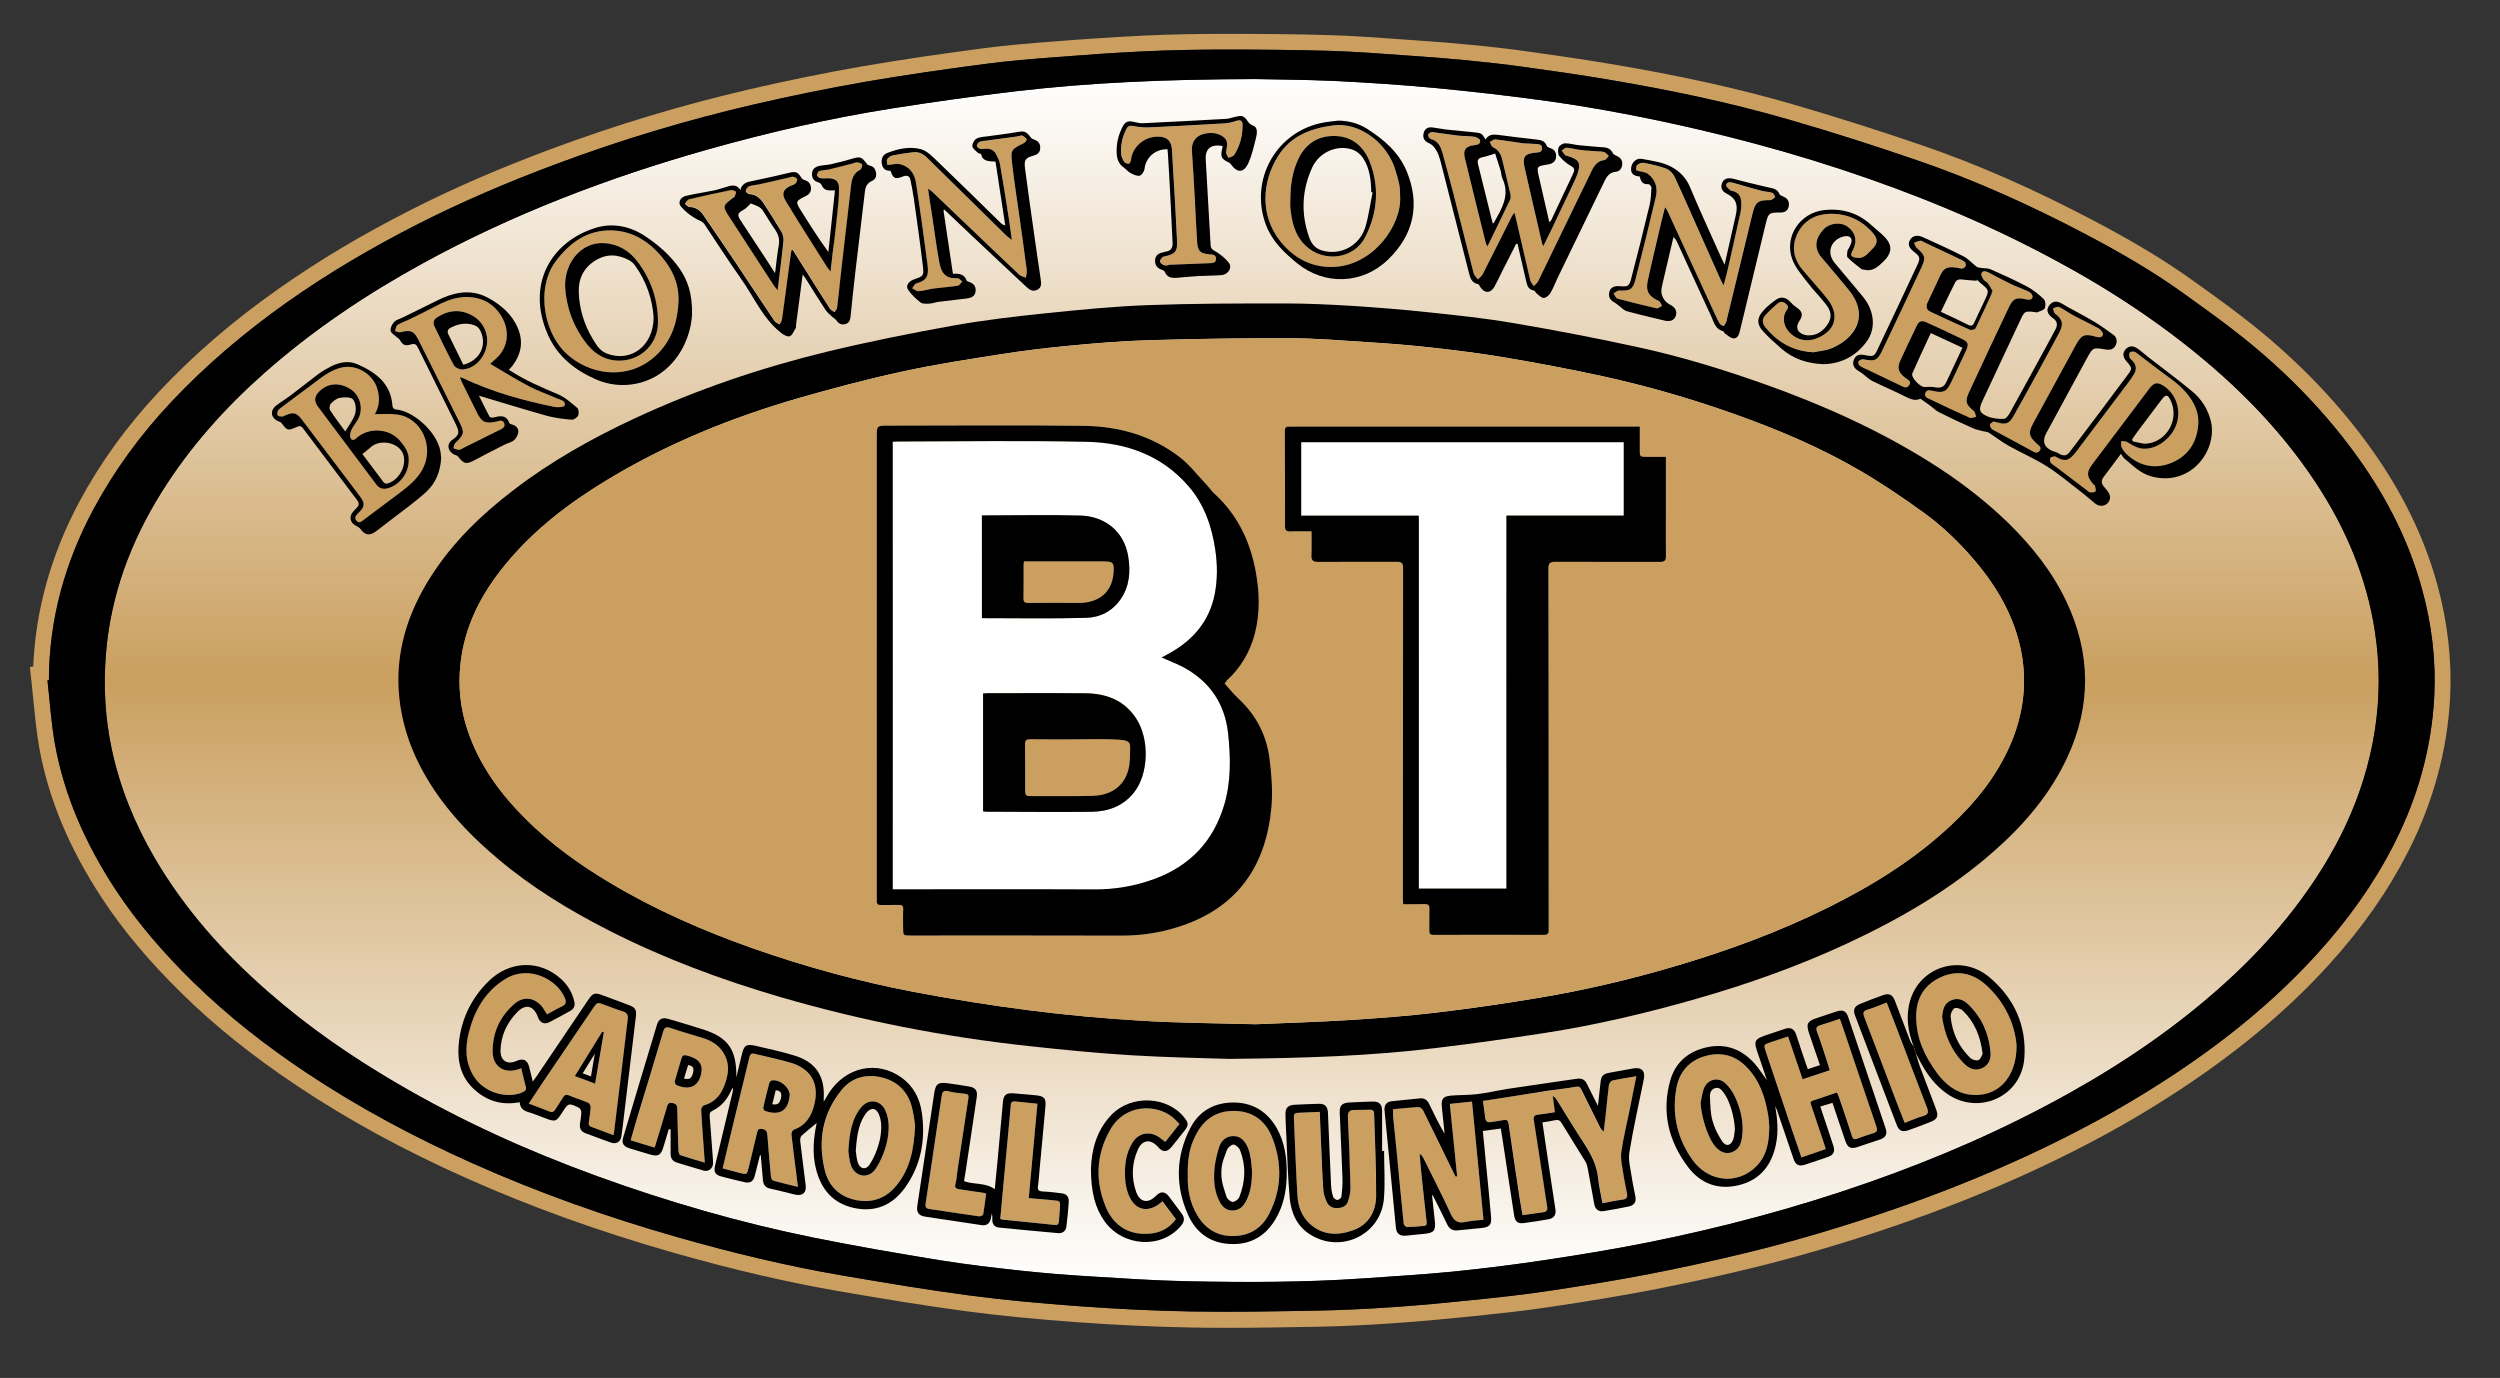 <?xml version="1.0" encoding="utf-8"?>
<!-- Generator: Adobe Illustrator 27.2.0, SVG Export Plug-In . SVG Version: 6.00 Build 0)  -->
<svg version="1.1" id="colored" xmlns="http://www.w3.org/2000/svg" xmlns:xlink="http://www.w3.org/1999/xlink" x="0px" y="0px"
	 viewBox="0 0 2354.6 1297.8" style="enable-background:new 0 0 2354.6 1297.8;" xml:space="preserve">
<rect x="0" y="0" width="2354.6" height="1297.8" fill="#333333" stroke="none"/>
<style type="text/css">
	.st0{fill:url(#SVGID_1_);}
	.st1{fill:#CA9F5F;}
	.st2{fill:#FFFFFF;}
</style>
<linearGradient id="SVGID_1_" gradientUnits="userSpaceOnUse" x1="1169.556" y1="1207.567" x2="1169.556" y2="74.514">
	<stop  offset="0" style="stop-color:#FFFFFF"/>
	<stop  offset="0.5" style="stop-color:#CA9F5F"/>
	<stop  offset="1" style="stop-color:#FFFFFF"/>
</linearGradient>
<path class="st0" d="M2181.2,454.6c-36.3-55-82.9-100-135.2-139.5c-29.8-22.4-61.1-42.6-93.7-60.9c-45.2-25.4-92-47.4-140.2-66.5
	c-68.6-27.1-138.9-48.5-210.6-65.3c-47.4-11.1-95.1-20.3-143.3-27.1c-35-4.9-70.3-8.9-105.5-12.3c-31.6-3-63.4-5.1-95.1-6.7
	c-29.1-1.4-58.3-1.5-75.2-1.9c-83.9,0.2-155.4,3.2-226.5,11.6c-38.8,4.6-77.4,10-116,16.1c-58.9,9.3-116.9,22.7-174.3,38.9
	c-92.8,26.3-182.4,60.4-267.1,106.8c-53.6,29.4-104.1,63.2-149.9,103.8c-37.1,32.9-69.8,69.5-96.1,111.5
	c-29.4,46.9-48.3,97.5-52.7,153.1c-2.4,29.9-0.8,59.6,5.4,88.8c7.7,36.5,21.7,70.8,40.5,103c28.2,48.2,64.8,89.3,106.7,125.9
	c37.4,32.8,78.2,61,121.1,86.1c60.2,35.3,123.4,63.9,188.9,87.7c66.9,24.3,135.1,44,204.9,58.1c39.2,7.9,78.7,14.7,118.1,21.1
	c25.3,4.1,50.7,7,76.2,9.8c21.2,2.3,42.4,4,63.6,5.3c31.2,1.9,62.5,4.1,93.8,4.7c55,1.1,110,1.1,164.9-2.7c28.2-2,56.5-3.6,84.6-6.4
	c28.8-2.9,57.5-6.5,86-10.8c32-4.8,64-10,95.7-16.3c70.7-14.1,140.3-32.6,208.4-56.4c65.9-23,129.8-50.7,190.7-84.8
	c52.5-29.3,101.8-63.1,146.4-103.5c23.9-21.6,45.9-44.9,65.5-70.5c38.4-50,65.9-104.9,75.6-167.7c4.8-30.8,4.8-61.7,0.1-92.5
	C2229.2,544.2,2209.6,497.6,2181.2,454.6z"/>
<path class="st1" d="M2295.4,550.1c-12.3-44.4-32.6-86-62.1-127.4c-29.9-42-67.2-81-110.8-116c-17.3-13.8-35.4-26.9-53-39.5
	l-3.8-2.7c-26.1-18.8-56-36.8-94-56.8c-56.8-29.9-109.8-53.2-161.9-71c-41.2-14.1-81.9-27-121.1-38.4
	c-51.3-14.9-106.2-27.1-172.6-38.2c-27.2-4.6-54.2-8.4-79.2-11.9c-15.7-2.2-32.9-4.2-54-6.2c-15.2-1.5-31.3-2.8-52.2-4.2
	c-5.7-0.4-11.4-0.8-17.1-1.2c-19.8-1.4-40.4-2.9-60.7-3.5c-35.3-1.1-70.8-1.2-100.9-1.2h-1c-26.3,0-50.2,0.5-73.1,1.6
	c-29.5,1.4-59.3,3.5-84.6,5.5l-0.1,0c-22,1.7-44.8,3.5-67.3,6.5c-36.3,4.8-75.2,10.3-113.4,16.9c-34.8,6.1-70.5,13.3-106.1,21.6
	c-63.6,14.7-127,33.8-188.3,56.7c-48.5,18.1-91.3,36.7-131,56.9c-46.5,23.6-87.7,48.2-126,75.3c-42.1,29.7-78.3,60.9-110.7,95.3
	c-30.6,32.5-56.1,67.7-75.9,104.8c-26.5,49.7-41,101.7-43.2,154.7l-3.2,0.5l1.6,14.3c0.7,6.2,1.3,12.5,1.9,18.7
	c1.4,13.9,2.8,28.3,5.3,42.6c8.7,48.4,28.2,95.1,59.5,142.7c19.7,29.9,44.1,59,74.7,89c31.5,31,67.3,59.6,109.2,87.5
	c48,32,99.8,60.2,158.5,86.4c60.9,27.2,124.7,50.2,195,70.3c56.8,16.2,108.5,28.2,158.1,36.7c42,7.2,79.9,13.5,119.1,18.7
	c31,4.1,64.9,7.4,103.6,10.2c39,2.8,74.2,4.4,107.6,5c10.4,0.2,21.2,0.3,32.8,0.3c28.1,0,56.6-0.5,84.1-1l0.6,0
	c22.5-0.4,46.1-1.5,72.1-3.3c28-1.9,55.3-4.6,76-6.7c23.9-2.5,47.3-4.9,70.9-8.5c38.3-5.7,67.7-10.6,95.4-15.9
	c29.8-5.7,61.1-12.5,93-20.2c43.8-10.6,89.6-24,136.1-39.9c46.5-15.9,91.7-33.9,134.3-53.7c45.9-21.3,87-43.7,125.7-68.6
	c60.5-38.8,109.7-79.5,150.4-124.4c31.3-34.5,55.6-69.3,74.5-106.4c23.6-46.4,36.9-95.2,39.5-144.9
	C2309.4,621.9,2305.3,585.9,2295.4,550.1z M2292.6,656.3c-2.6,49-15.7,95.1-37.9,138.8c-19.2,37.8-43.8,71.8-72.2,103.1
	c-43.3,47.7-93.3,87.2-147.4,121.8c-39.7,25.5-81.1,47.7-123.9,67.6c-43.3,20.1-87.6,37.7-132.8,53.1
	c-44.3,15.1-89.2,28.5-134.7,39.5c-30.6,7.4-61.4,14.1-92.3,20.1c-31.4,6-63.1,11.1-94.8,15.8c-23.3,3.5-46.8,6-70.3,8.4
	c-25.1,2.6-50.3,5-75.5,6.7c-23.7,1.6-47.6,2.8-71.4,3.2c-39,0.7-78,1.5-117,0.8c-35.6-0.6-71.2-2.4-106.8-5
	c-34.3-2.5-68.6-5.6-102.7-10.1c-39.6-5.2-79.1-11.9-118.5-18.6c-52.9-9-105-21.6-156.5-36.3c-65.9-18.8-130.4-41.6-193-69.6
	c-54.4-24.3-106.7-52.2-156.3-85.2c-38.2-25.4-74.2-53.6-107-85.7c-27-26.5-51.8-54.9-72.7-86.6C81.4,796,60.8,750.8,51.8,701
	c-3.6-19.9-4.8-40.2-7.1-60.3c0.4-0.1,0.9-0.1,1.3-0.2c0.2-57.1,15-110.4,41.8-160.5c19.9-37.2,44.7-70.9,73.6-101.6
	c32.9-34.9,69.3-65.7,108.4-93.4c39.5-27.9,81.1-52.3,124.2-74.2c42-21.3,85.3-39.7,129.5-56.2c60.9-22.8,123.1-41.5,186.4-56.2
	c34.9-8.1,70-15.2,105.3-21.4c37.4-6.5,75.1-11.8,112.8-16.8c22.1-2.9,44.3-4.7,66.5-6.4c28-2.2,56.1-4.2,84.2-5.5
	c24.1-1.1,48.3-1.6,72.4-1.6c33.8,0,67.6,0.2,101.4,1.2c25.8,0.8,51.5,2.9,77.2,4.7c17.3,1.2,34.5,2.5,51.7,4.2
	c17.8,1.8,35.7,3.7,53.5,6.2c26.3,3.6,52.6,7.4,78.8,11.8c57.6,9.7,114.8,21.5,170.9,37.8c40.4,11.7,80.6,24.5,120.4,38.2
	c55.2,18.9,108.2,42.9,159.8,70.1c31.8,16.8,63,34.7,92.2,55.8c18.9,13.6,37.9,27.1,56.1,41.7c41,32.9,77.4,70.2,108,113
	c26.8,37.5,47.5,78.1,59.8,122.7C2290.2,587.5,2294.4,621.6,2292.6,656.3z"/>
<path d="M1157.3,997.3c-22.8-0.8-57.3-1.3-91.7-3.4c-32.4-2-64.7-5.2-96.9-8.7c-79.4-8.6-157.6-23.9-234.3-46.3
	c-55.3-16.2-109.1-36.2-160.6-62.4c-37.2-18.9-72.7-40.5-104.7-67.5c-29.6-24.9-55.7-53-73.6-87.8c-10.5-20.4-17.2-42-19.5-65
	c-4-41.3,7.7-78.3,29.5-112.7c20.6-32.5,47.8-58.7,78.1-81.9c35.4-27.2,74.1-48.9,114.5-67.7c58.1-27,118.5-47.5,180.6-62.6
	c39.7-9.6,79.8-17.6,119.9-24.8c28.4-5.1,57.2-8.4,86-11.4c31.9-3.3,64-6.5,96-7.7c43.1-1.6,86.3-1.6,129.4-1.6
	c21.1,0,42.3,1,63.4,2.3c23.6,1.5,47.1,3.4,70.6,5.9c26.8,2.8,53.6,5.6,80.1,10.1c39.1,6.6,78.1,14.1,116.8,22.5
	c41.4,8.9,81.9,21.3,121.8,35.5c53.9,19.2,105.9,42.5,154.5,72.9c26.7,16.7,51.8,35.7,74.4,57.7c22.1,21.7,41.3,45.7,54.6,73.9
	c23,48.6,23.6,97.5,1,146.4c-15.9,34.4-39.9,62.7-68.1,87.7c-41.7,37-89.3,64.6-139.6,88c-45.8,21.3-93.2,38.1-141.7,52
	c-47.4,13.6-95.4,24.9-144.2,32.4c-33.5,5.1-67.1,9.9-100.7,13.9C1291.8,994.5,1230.4,996.6,1157.3,997.3z M1182.8,964.7
	c29.2-1.3,59-2.1,88.7-4c27.2-1.7,54.4-3.8,81.5-7c32.6-3.9,65.2-8.6,97.6-14.1c42.4-7.1,84.3-17,125.5-29.1
	c50.2-14.7,99.1-32.6,146-55.9c41.9-20.8,81.4-45.3,115.6-77.5c22.9-21.4,42.4-45.5,55.2-74.5c12.4-28.1,16.6-57.4,11-87.7
	c-6.2-33.4-22.6-61.8-44.4-87.4c-14-16.5-29.6-31.5-47-44.2c-19.6-14.2-39.8-27.9-60.7-40.1c-37.7-22-77.9-38.9-119-53.5
	c-40.6-14.4-81.9-26.3-123.9-35.5c-30.3-6.6-60.8-12.3-91.4-17.5c-22.7-3.9-45.7-6.7-68.6-9.3c-20.3-2.3-40.7-3.9-61.1-5.2
	c-24.4-1.6-48.8-3.6-73.3-3.7c-44.3-0.1-88.6,0.6-132.9,1.9c-24.6,0.7-49.2,2.8-73.7,5.1c-21.2,2-42.3,4.5-63.3,7.8
	c-31.8,5-63.7,9.8-95.1,16.7c-32.9,7.1-65.5,15.8-97.9,25.1c-62.5,18.1-122.5,42.4-178.5,76.1c-36.6,22-70.3,47.6-97.5,80.9
	c-22.5,27.4-38.2,57.8-42,93.7c-2.2,21.2,0,41.8,6.8,62c11,32.8,30.9,59.9,55.1,83.9c23.3,23.1,49.7,42.1,77.8,59
	c43.1,25.9,88.9,45.9,136.2,62.6c49.6,17.4,100.2,31.2,151.8,41c35.9,6.8,72,12.6,108.2,17.2c34.9,4.5,70.1,7.7,105.3,9.8
	C1110.4,963.6,1146.3,963.7,1182.8,964.7z"/>
<path d="M46.1,640.5c0.2-57.1,15-110.4,41.8-160.5c19.9-37.2,44.7-70.9,73.6-101.6c32.9-34.9,69.3-65.7,108.4-93.4
	c39.5-27.9,81.1-52.3,124.2-74.2c42-21.3,85.3-39.7,129.5-56.2c60.9-22.8,123.1-41.5,186.4-56.2c34.9-8.1,70-15.2,105.3-21.4
	c37.4-6.5,75.1-11.8,112.8-16.8c22.1-2.9,44.3-4.7,66.5-6.4c28-2.2,56.1-4.2,84.2-5.5c24.1-1.1,48.3-1.6,72.4-1.6
	c33.8,0,67.6,0.2,101.4,1.2c25.8,0.8,51.5,2.9,77.2,4.7c17.3,1.2,34.5,2.5,51.7,4.2c17.8,1.8,35.7,3.7,53.5,6.2
	c26.3,3.6,52.6,7.4,78.8,11.8c57.6,9.7,114.8,21.5,170.9,37.8c40.4,11.7,80.6,24.5,120.4,38.2c55.2,18.9,108.2,42.9,159.8,70.1
	c31.8,16.8,63,34.7,92.2,55.8c18.9,13.6,37.9,27.1,56.1,41.7c41,32.9,77.4,70.2,108,113c26.8,37.5,47.5,78.1,59.8,122.7
	c9.3,33.4,13.5,67.5,11.7,102.2c-2.6,49-15.7,95.1-37.9,138.8c-19.2,37.8-43.8,71.8-72.2,103.1c-43.3,47.7-93.3,87.2-147.4,121.8
	c-39.7,25.5-81.1,47.7-123.9,67.6c-43.3,20.1-87.6,37.7-132.8,53.1c-44.3,15.1-89.2,28.5-134.7,39.5c-30.6,7.4-61.4,14.1-92.3,20.1
	c-31.4,6-63.1,11.1-94.8,15.8c-23.3,3.5-46.8,6-70.3,8.4c-25.1,2.6-50.3,5-75.5,6.7c-23.7,1.6-47.6,2.8-71.4,3.2
	c-39,0.7-78,1.5-117,0.8c-35.6-0.6-71.2-2.4-106.8-5c-34.3-2.5-68.6-5.6-102.7-10.1c-39.6-5.2-79.1-11.9-118.5-18.6
	c-52.9-9-105-21.6-156.5-36.3c-65.9-18.8-130.4-41.6-193-69.6c-54.4-24.3-106.7-52.2-156.3-85.2c-38.2-25.4-74.2-53.6-107-85.7
	c-27-26.5-51.8-54.9-72.7-86.6C81.4,796,60.8,750.8,51.8,701c-3.6-19.9-4.8-40.2-7.1-60.3C45.2,640.6,45.6,640.5,46.1,640.5z
	 M1182.3,74.5c-83.9,0.2-155.4,3.2-226.5,11.6c-38.8,4.6-77.4,10-116,16.1c-58.9,9.3-116.9,22.7-174.3,38.9
	c-92.8,26.3-182.4,60.4-267.1,106.8c-53.6,29.4-104.1,63.2-149.9,103.8c-37.1,32.9-69.8,69.5-96.1,111.5
	c-29.4,46.9-48.3,97.5-52.7,153.1c-2.4,29.9-0.8,59.6,5.4,88.8c7.7,36.5,21.7,70.8,40.5,103c28.2,48.2,64.8,89.3,106.7,125.9
	c37.4,32.8,78.2,61,121.1,86.1c60.2,35.3,123.4,63.9,188.9,87.7c66.9,24.3,135.1,44,204.9,58.1c39.2,7.9,78.7,14.7,118.1,21.1
	c25.3,4.1,50.7,7,76.2,9.8c21.2,2.3,42.4,4,63.6,5.3c31.2,1.9,62.5,4.1,93.8,4.7c55,1.1,110,1.1,164.9-2.7c28.2-2,56.5-3.6,84.6-6.4
	c28.8-2.9,57.5-6.5,86-10.8c32-4.8,64-10,95.7-16.3c70.7-14.1,140.3-32.6,208.4-56.4c65.9-23,129.8-50.7,190.7-84.8
	c52.5-29.3,101.8-63.1,146.4-103.5c23.9-21.6,45.9-44.9,65.5-70.5c38.4-50,65.9-104.9,75.6-167.7c4.8-30.8,4.8-61.7,0.1-92.5
	c-7.7-51.1-27.4-97.7-55.8-140.7c-36.3-55-82.9-100-135.2-139.5c-29.8-22.4-61.1-42.6-93.7-60.9c-45.2-25.4-92-47.4-140.2-66.5
	c-68.6-27.1-138.9-48.5-210.6-65.3c-47.4-11.1-95.1-20.3-143.3-27.1c-35-4.9-70.3-8.9-105.5-12.3c-31.6-3-63.4-5.1-95.1-6.7
	C1228.5,75,1199.3,74.9,1182.3,74.5z"/>
<g>
	<path class="st1" d="M830.4,1014.7c-14.5-3.4-27.9,0-37.5,11.7c-18.2,22.2-22.7,48-16,75.6c3.7,15.3,13.9,25.2,29.6,28.3
		c15.2,3,28-1.7,37.8-13.6c12.8-15.5,16.6-34,17.6-57c-0.7-4-1.4-11.5-3.5-18.6C854.2,1027.1,844.5,1018.1,830.4,1014.7z
		 M824.4,1101.4c-6.9,9.5-19,7.2-23-3.9c-1.7-4.9-2-10.3-2.4-13c0.9-16.4,3.2-31.1,12.7-42.2c7.4-7.8,18-5.9,22.3,4
		C841.4,1062.5,833.9,1087.5,824.4,1101.4z"/>
	<path class="st1" d="M991.8,1130.5c-7.4-0.6-14.8-1.3-22.9-2.1c2.8-29.9,5.5-59.3,8.2-88.9c-7.2-0.7-14-1.4-20.7-2.1
		c-2.4-0.2-4.2,0.1-4.4,3.2c-0.9,10.9-2,21.8-3,32.8c-1.6,17.2-3.2,34.4-4.8,51.6c-0.7,7.7-1.4,15.4-2.1,22.9c0.8,0.4,1,0.6,1.3,0.7
		c16.7,1.7,33.4,3.4,50.1,5.1c2.6,0.3,3.6-0.8,3.8-3.3c0.2-4.3,0.8-8.6,1-12.9C998.6,1131,998.4,1131,991.8,1130.5z"/>
	<path class="st1" d="M1290,1045.3c-4.8,0.1-9.7,0.2-14.5,0.2c-4.8,0-6.3,2-6.1,7.1c1.1,21.9,1.9,43.9,2.4,65.9
		c0.1,4.4-0.9,8.9-2.3,13.1c-1.5,4.7-5.8,6.3-10.4,6.4c-4.3,0.1-7.9-1.9-9.7-5.9c-1.5-3.4-2.8-7.2-3.1-10.9
		c-1-14.1-1.5-28.3-2.1-42.4c-0.5-10.3-0.9-20.5-1.3-31.6c-7.2,0.3-13.9,0.7-20.7,0.9c-3.1,0.1-3.8,1.6-3.7,4.5
		c1.1,24.6,1.9,49.2,3.4,73.8c0.6,9.9,4,19.4,11.7,26.3c12.3,11.1,26.7,11.2,41.2,5.8c14.5-5.4,21-17.8,21.2-32.2
		c0.2-25.8-1.2-51.6-1.9-77.4C1294.1,1046.1,1292.6,1045.2,1290,1045.3z"/>
	<path class="st1" d="M1161.8,1046.2c-18,0-29.6,9.4-36.8,25c-5,10.7-6.6,22.2-6.3,35.6c-0.4,12.5,1.7,26,9.2,38.2
		c8,13.1,19.7,19.8,35.3,19.1c14.7-0.7,25.4-7.9,32-20.6c12-23.2,12.5-47.4,3.3-71.4C1192.2,1055.8,1180.1,1046.3,1161.8,1046.2z
		 M1173.4,1131.8c-2.6,4.9-6.5,8.2-12.2,8.3c-5.5,0.1-9.4-2.9-12-7.6c-5.2-9.4-6.1-19.7-5.4-30c0.5-7.5,2.3-15.1,4.6-22.3
		c1.9-5.9,6.5-10.2,13.4-10.2c6.9,0,10.8,4.6,13.4,10.4c1.3,3,2.2,6.3,2.7,9.6c0.8,4.6,1,9.2,1.5,13.9
		C1179.1,1113.5,1178.1,1123,1173.4,1131.8z"/>
	<path class="st1" d="M904.2,1120.3c-2.8-0.4-5.6-0.8-4.3-5.3c1.2-4.3,1.3-8.8,2-13.3c3.4-22.5,6.8-45,10.2-67.4
		c0.4-2.4-0.3-3.7-3-4c-5.3-0.6-10.7-1-15.8-2.4c-5.1-1.3-5.9,1-6.5,5.1c-3.1,21.4-6.3,42.7-9.5,64c-1.8,12-3.6,24-5.4,36
		c-0.4,2.5-0.7,5.1,2.9,5.7c15.8,2.3,31.5,4.8,47.3,7c1.2,0.2,3.7-1,3.9-1.8c1.2-6.5,2-13,2.9-19.7c-1.3-0.3-2.1-0.6-2.9-0.7
		C918.7,1122.4,911.4,1121.4,904.2,1120.3z"/>
	<path class="st1" d="M586.7,952.6c-5.9-1.8-11.6-4.1-17.3-6.2c-7-2.6-6.9-2.6-11,3.4c-15.5,22.9-31,45.7-46.5,68.6
		c-4.6,6.8-9.1,13.8-13.9,21c6.9,2.6,13.3,4.9,19.6,7.5c2.9,1.2,4.3-0.2,5.6-2.3c2.3-3.7,4.8-7.2,7-10.9c1.4-2.4,2.8-3.2,5.7-2
		c6,2.5,12.2,4.4,18.1,6.9c1.2,0.5,2.4,2.9,2.3,4.4c-0.3,5-1.3,9.9-1.8,14.8c-0.1,1,0.6,2.8,1.4,3.1c7.1,2.9,14.4,5.6,22,8.5
		c0.3-1.3,0.4-1.9,0.5-2.5c2.3-18.8,4.7-37.6,6.9-56.3c2-16.7,3.9-33.3,6-50C591.7,956.3,590.9,953.9,586.7,952.6z M560.5,1020.6
		c-6.5-2.4-12.4-4.6-19.1-7.1c8.9-14.4,17.3-28.1,25.8-41.8c0.5,0.2,1.1,0.4,1.6,0.5C566.1,988,563.4,1003.8,560.5,1020.6z"/>
	<path class="st1" d="M491,1006.1c-1.1,0.4-1.8,0.7-2.4,0.9c-13.4,4.6-24.3-2.2-24.5-16.4c-0.2-18.1,7-33.4,20.6-45.2
		c7.5-6.5,16.5-6.2,23.6,0.2c2.7,2.4,4.3,6.1,6.8,9.8c4.5-2.4,9-5.2,13.8-7.4c4.2-1.9,4.6-4.1,2.9-8.2
		c-6.8-16.9-33.4-31.5-55.7-17.9c-18.9,11.5-29.1,29.2-34.5,50c-3.8,14.6-3.7,29,4.8,42.3c9.3,14.4,29.9,21.1,45.3,14.7
		c3-1.2,4.2-2.7,3.3-5.9C493.7,1017.5,492.5,1011.9,491,1006.1z"/>
	<path class="st1" d="M744,1000.8c-11-3.2-22.2-5.4-33.4-8.2c-3.3-0.8-4.2,0.8-4.9,3.7c-4.8,20.3-9.9,40.6-14.8,61
		c-3.4,14.2-6.8,28.4-10.3,43.1c5.6,1.5,10.8,2.9,16.1,4.3c6.8,1.7,6.8,1.7,8.5-5.3c2.6-11,5.4-21.9,7.9-32.9
		c0.7-2.9,1.8-3.6,4.8-3.2c4.4,0.6,4.6,3.5,4.9,6.7c1,12.8,2.1,25.5,3.3,38.2c0.1,1.4,1.2,3.5,2.3,3.8c7.4,2.1,14.9,3.8,23.1,5.8
		c-0.7-5.2-1.2-9.4-1.7-13.7c-1.5-11.9-3.1-23.7-4.4-35.6c-0.2-1.4,1.1-4.1,2.2-4.5c10.9-3.8,16.3-12.1,19.1-22.6
		C772.1,1021.1,764.2,1006.7,744,1000.8z M720.5,1046.3c-0.9-0.3-1.9-2.3-1.6-3.3c1.7-7.6,3.6-15.1,5.6-22.7
		c0.2-0.9,1.1-2.2,1.9-2.5c7.3-2.1,17.5,5.9,17.5,13.7C742.5,1046,734.5,1051.3,720.5,1046.3z"/>
	<path class="st1" d="M663.2,978c-10.6-3.4-21.4-6.3-31.9-9.9c-4-1.3-5.4-0.4-6.6,3.6c-8,27.1-16.3,54.1-24.5,81.1
		c-2.1,6.9-4,13.9-6.1,21.2c7.6,2.3,14.7,4.4,22.5,6.7c4.1-13.3,8-26,11.7-38.7c1-3.5,2.6-3.9,5.8-3.1c3.4,0.9,3.8,3,3.8,5.9
		c0.3,13,0.6,26,1.1,38.9c0.1,1.4,0.8,3.8,1.7,4.1c7.4,2.5,15,4.7,23.1,7.1c-0.4-6.2-0.8-11.4-1.2-16.7c-0.8-11-1.7-21.9-2.2-32.9
		c-0.1-1.4,1.3-4,2.5-4.3c8.7-2.4,14.6-8,18.1-15.9c5.2-11.7,7.4-23.6-0.6-35.1C676.3,984,670.1,980.3,663.2,978z M637.1,1022.1
		c-0.9-0.4-1.8-2.7-1.5-3.8c1.9-7.2,4.3-14.3,6.3-21.5c0.8-2.7,2.1-3.2,4.8-2.6c10,2.4,14.2,6.3,14.2,13.4
		C659.8,1020.4,652.5,1028.5,637.1,1022.1z"/>
	<path class="st1" d="M1062.5,1124.1c-1.5-4-2.3-8.4-2.7-12.6c-0.9-12.5,0.1-24.7,7-35.6c5-7.9,13.8-10.5,22.2-6.4
		c2.9,1.4,5.4,3.7,8.5,6c4.2-5.2,8.5-10.6,13.4-16.8c-2.7-2.6-4.9-5.1-7.5-7.1c-15.7-11.8-44.2-11.5-57.8,12.6
		c-13.3,23.5-14.3,48.2-4,73c7.8,18.7,23.9,27.3,43.9,24.5c9-1.3,16.5-5.7,22-13.3c-4.3-5.8-8.4-11.4-12.6-16.9
		C1081.5,1143.5,1068.4,1140.3,1062.5,1124.1z"/>
	<path class="st1" d="M1736.7,970c-1.1-3.4-2.4-6.8-3.6-10.3c-6.6,2.2-12.6,4.2-18.6,6c-3.5,1.1-4.2,2.8-2.9,6.3
		c2.9,7.6,5.3,15.4,7.9,23.1c1.4,4.2,2.6,8.4,4.1,13c-8.8,2.9-16.9,5.6-25.6,8.5c-4.7-13.7-9.2-26.9-13.8-40.5
		c-5.8,1.9-11,3.6-16.2,5.3c-7,2.4-7,2.4-4.7,9.2c8.3,24.8,16.6,49.5,24.9,74.3c2.8,8.3,5.7,16.5,8.6,25.1c8-2.7,15.3-5.2,22.9-7.9
		c-0.7-2.3-1.2-3.8-1.7-5.4c-4-11.8-7.9-23.6-11.9-35.5c-0.6-1.9-1.6-3.8,1.4-4.7c7.5-2.4,15-5.1,22.8-7.7c0.8,1.9,1.4,3.4,2,5
		c4.1,12,8.2,23.9,12,35.9c0.9,3,2.1,3.7,5,2.6c5-1.8,10-3.6,15.1-5.1c3.5-1,4.2-2.6,3-6.2C1757.1,1030.8,1746.9,1000.4,1736.7,970z
		"/>
	<path class="st1" d="M1777,944.2c-6.3,2.4-12.1,4.9-18.1,6.7c-4.2,1.3-4.5,3-3.1,6.9c10.3,26.8,20.4,53.7,30.6,80.6
		c2.4,6.3,4.9,12.6,7.5,19.2c6.1-2.3,11.5-4.9,17.2-6.4c5.5-1.5,5.4-4,3.6-8.6c-10.2-26.2-20-52.5-30-78.7
		C1782.2,957.5,1779.7,951.1,1777,944.2z"/>
	<path class="st1" d="M1645,1004.8c-11.2-11.4-24.6-14.3-39.4-10c-14.9,4.4-23.9,15.1-26.6,30.1c-4.4,24.2,0.7,46.8,14.7,66.9
		c13.8,19.7,38,24.1,55.9,10.7c13.1-9.8,16.7-23.8,16.8-41.4c-0.2-2.5-0.4-7.2-1.2-11.8C1662.5,1032.7,1657.2,1017.2,1645,1004.8z
		 M1640.9,1070.6c-0.8,6.4-3,12.1-9.6,14.5c-6,2.2-11.8-0.3-16.8-6.8c-6.4-8.2-12.1-26.7-12.7-39.6c0.9-4.3,1.4-8.8,2.9-13
		c3.2-9.1,13.3-12.1,20.4-5.6c4,3.7,7.3,8.7,9.5,13.7C1639.7,1045.5,1642.5,1057.7,1640.9,1070.6z"/>
	<path class="st1" d="M1870.3,927.5c-12.4-11-26.9-14.3-42.5-7.1c-15.7,7.2-23,19.9-23.1,37c0,20.2,8,37.5,19.7,53.3
		c7.6,10.2,17.3,18.3,30.4,20.2c25.1,3.6,44.6-14.5,44.5-46.2C1897.8,965.4,1888.9,944,1870.3,927.5z M1866.9,1005.8
		c-6.2,2.8-11.9,0.7-16.4-3.7c-12.7-12.3-19-27.7-21.2-44.3c0.6-6.9,1.8-12.7,8.2-15.6c6.4-3,11.8-0.7,16.4,3.7
		c12.6,12.1,19.3,27.2,20.9,44.5C1875.2,996.7,1873.3,1002.9,1866.9,1005.8z"/>
	<path class="st1" d="M1515.1,1022.2c-1.3,10.2-2.2,20.5-3.3,30.7c-0.5,4.4-1.1,8.7-1.6,13.1c-2.1-1.6-3.1-3.4-4-5.3
		c-5.5-11.2-11.1-22.4-16.6-33.5c-1-2-1.6-4.1-5-3.5c-9,1.6-18.1,2.5-27.1,3.8c-20,3-40,6.1-60.6,9.3c0.7,5.3,1.6,10.5,2.1,15.7
		c0.4,3.7,2.3,4.8,5.7,4.2c3.9-0.7,7.9-1.3,11.8-1.9c2.8-0.5,4.1,0.3,4.6,3.5c3.2,22.9,6.7,45.7,10.1,68.5c0.9,5.8,1.9,11.6,3,17.6
		c7.1-1,13.3-1.9,19.6-2.8c3.1-0.4,4.1-2,3.6-5.1c-4.2-27.1-8.2-54.2-12.5-81.3c-0.6-3.7,0.5-5.1,4.1-5.5c5.1-0.5,10.1-1.4,15.7-2.3
		c-0.7-5.4-1.4-10.3-2-15.2c1.8,0.9,2.7,2,3.5,3.2c8.7,14,17.2,28,26.2,41.8c6.5,10,11.8,20.3,13,32.4c0.8,7.7,2.6,15.3,4.1,23.5
		c6.7-1.2,12.9-2.6,19.1-3.4c4-0.5,4.6-2.5,4-5.8c-1.1-6-2.5-12-3.4-18.1c-1-6.9-2.9-14-2-20.6c1.9-13.8,5.4-27.4,8.1-41
		c2-10,4-20,6.1-30.7c-8,1.4-15.2,2.4-22.3,4C1517.1,1018.2,1515.3,1020.6,1515.1,1022.2z"/>
	<path class="st1" d="M1365.5,1039.7c2.3,23.2,4.6,45.7,6.9,68.2c-0.5,0.1-1,0.2-1.4,0.3c-0.9-1.7-1.8-3.5-2.7-5.2
		c-9.3-19-18.4-38-27.8-56.9c-0.8-1.6-3-3.5-4.5-3.4c-7.9,0.4-15.8,1.3-23.9,2c0,2.6-0.2,4.7,0,6.8c1.2,12.3,2.5,24.5,3.7,36.7
		c2.1,21.5,4,43,6.3,64.5c0.1,1.1,2.1,3,3.2,3c5.3-0.1,10.6-0.6,15.9-1.1c2.7-0.3,2.7-2,2.4-4.3c-1.9-16.4-3.6-32.7-5.3-49.1
		c-0.5-4.8-0.8-9.7-1.2-14.5c2,1.3,2.9,2.8,3.7,4.4c8.6,17.3,17.4,34.4,25.5,52c3,6.6,6.5,9.4,13.8,7.8c5.6-1.2,11.3-1.5,17.1-2.1
		c-3.6-37.5-7.2-74.2-10.8-111.3C1379.3,1038.2,1372.9,1038.9,1365.5,1039.7z"/>
</g>
<g>
	<path d="M1348.8,1126.1c0.8,7.7,1.6,15.5,2.5,23.2c1.2,9.6-0.7,12.1-10.2,12.8c-5.6,0.5-11.3,1.1-16.9,1.7c-5.7,0.6-9-1.9-9.5-7.6
		c-3.1-31.7-6.1-63.3-9.2-95c-0.5-5.1-1-10.3-1.5-15.4c-0.4-5,1.9-8.1,6.7-8.6c8.9-1,17.9-1.8,26.8-2.7c4.2-0.4,6.9,1.7,8.6,5.4
		c4.5,9.4,9.1,18.8,14.5,27.9c-0.9-8.4-1.7-16.8-2.6-25.1c-0.8-7.5,0.9-10.1,8.6-10.8c8.2-0.7,16.5-0.4,24.7-1.4
		c9.5-1.1,18.9-3.4,28.4-4.9c21.9-3.3,43.8-6.4,65.6-9.6c4.3-0.6,7.3,0.7,9.3,4.8c3.1,6.5,6.5,12.9,10.4,20.7
		c0.9-8.3,1.7-15,2.4-21.7c0.6-6.4,2.4-8.4,8.8-9.5c7.4-1.3,14.7-2.7,22.1-4c7.8-1.4,11.5,2.4,9.9,10.2c-4.6,23-9.9,45.9-13.6,69
		c-1.2,7.5,1.2,15.7,2.3,23.5c0.9,6.1,2.3,12.1,3.4,18.1c0.9,4.9-1.2,8.1-6.1,9.2c-8,1.7-16,3.1-24,4.4c-4.5,0.7-7.7-1.7-8.6-6.3
		c-2.1-11.3-4.1-22.6-6.2-33.9c-0.4-2.2-1-4.6-2.2-6.5c-7.4-12.1-15-24-22.3-36.1c-1.5-2.5-3.1-3.5-6-2.9c-3.9,0.9-7.8,1.4-12.2,2.1
		c1.8,12,3.5,23.7,5.2,35.3c2.4,15.6,4.8,31.2,7.1,46.9c0.7,4.8-1.5,8.1-6.4,9c-7.7,1.4-15.4,2.6-23.2,3.6c-5.8,0.8-8.4-1.2-9.3-7.1
		c-3.7-23.3-7.1-46.7-10.7-70.1c-0.6-3.8-1.2-7.5-1.9-11.8c-5.6,0.8-11,1.5-16.9,2.3c1.1,11.4,2.2,22.8,3.3,34.1
		c1.5,15.4,3.1,30.8,4.4,46.2c0.7,8.1-1.1,10.2-9,11.1c-7.4,0.8-14.9,1.4-22.4,2.2c-4.8,0.5-7.8-1.3-9.9-5.7
		c-4.4-9.3-9.1-18.4-13.7-27.6C1349.3,1125.9,1349,1126,1348.8,1126.1z M1396.7,1036.9c0.7,5.3,1.6,10.5,2.1,15.7
		c0.4,3.7,2.3,4.8,5.7,4.2c3.9-0.7,7.9-1.3,11.8-1.9c2.8-0.5,4.1,0.3,4.6,3.5c3.2,22.9,6.7,45.7,10.1,68.5c0.9,5.8,1.9,11.6,3,17.6
		c7.1-1,13.3-1.9,19.6-2.8c3.1-0.4,4.1-2,3.6-5.1c-4.2-27.1-8.2-54.2-12.5-81.3c-0.6-3.7,0.5-5.1,4.1-5.5c5.1-0.5,10.1-1.4,15.7-2.3
		c-0.7-5.4-1.4-10.3-2-15.2c1.8,0.9,2.7,2,3.5,3.2c8.7,14,17.2,28,26.2,41.8c6.5,10,11.8,20.3,13,32.4c0.8,7.7,2.6,15.3,4.1,23.5
		c6.7-1.2,12.9-2.6,19.1-3.4c4-0.5,4.6-2.5,4-5.8c-1.1-6-2.5-12-3.4-18.1c-1-6.9-2.9-14-2-20.6c1.9-13.8,5.4-27.4,8.1-41
		c2-10,4-20,6.1-30.7c-8,1.4-15.2,2.4-22.3,4c-1.5,0.3-3.4,2.7-3.6,4.4c-1.3,10.2-2.2,20.5-3.3,30.7c-0.5,4.4-1.1,8.7-1.6,13.1
		c-2.1-1.6-3.1-3.4-4-5.3c-5.5-11.2-11.1-22.4-16.6-33.5c-1-2-1.6-4.1-5-3.5c-9,1.6-18.1,2.5-27.1,3.8
		C1437.4,1030.6,1417.4,1033.7,1396.7,1036.9z M1365.5,1039.7c2.3,23.2,4.6,45.7,6.9,68.2c-0.5,0.1-1,0.2-1.4,0.3
		c-0.9-1.7-1.8-3.5-2.7-5.2c-9.3-19-18.4-38-27.8-56.9c-0.8-1.6-3-3.5-4.5-3.4c-7.9,0.4-15.8,1.3-23.9,2c0,2.6-0.2,4.7,0,6.8
		c1.2,12.3,2.5,24.5,3.7,36.7c2.1,21.5,4,43,6.3,64.5c0.1,1.1,2.1,3,3.2,3c5.3-0.1,10.6-0.6,15.9-1.1c2.7-0.3,2.7-2,2.4-4.3
		c-1.9-16.4-3.6-32.7-5.3-49.1c-0.5-4.8-0.8-9.7-1.2-14.5c2,1.3,2.9,2.8,3.7,4.4c8.6,17.3,17.4,34.4,25.5,52c3,6.6,6.5,9.4,13.8,7.8
		c5.6-1.2,11.3-1.5,17.1-2.1c-3.6-37.5-7.2-74.2-10.8-111.3C1379.3,1038.2,1372.9,1038.9,1365.5,1039.7z"/>
	<path d="M715.8,1087.9c-1.7,6.6-3.2,13.2-5,19.7c-1.3,5.1-4.3,7-9.2,5.9c-7.6-1.7-15.2-3.6-22.7-5.6c-5.2-1.4-6.8-4.3-5.5-9.8
		c5.6-23.3,11.2-46.6,16.7-69.9c0.3-1.1,0.4-2.2-0.2-3.7c-0.7,1.4-1.3,2.7-2,4.1c-3.7,7.6-8.9,13.7-16.6,17.4
		c-2.6,1.2-3.1,2.8-2.9,5.4c1.1,12.8,1.9,25.6,2.9,38.4c0.1,2,0.4,4,0.3,6c-0.3,4.9-4.3,8-8.9,6.7c-8.5-2.4-16.9-5-25.3-7.6
		c-4.1-1.2-5.8-4.1-5.8-8.3c0.1-7.6,0-15.3,0-22.9c-0.6-0.1-1.1-0.1-1.7-0.2c-1.7,5.7-3.5,11.4-5.2,17.2c-2.3,7.5-5.1,8.9-12.6,6.6
		c-6.5-2-13.1-3.8-19.6-5.9c-5.5-1.8-7.2-4.8-5.5-10.3c10.5-35.4,21.1-70.8,31.8-106.1c1.6-5.3,5-7,10.4-5.4
		c10.9,3.2,21.7,6.3,32.5,9.8c24.3,7.7,32.1,19.1,31.8,45.3c1.7-7.2,3.5-14.4,5.2-21.6c2.1-8.7,4.2-10.1,13-8.1
		c12.3,2.9,24.7,5.5,36.7,9.2c20,6.2,28.6,19.4,27.4,40.3c0,0.7,0,1.3,0,3.1c2-3.3,3.4-5.8,4.9-8.2c16-24.7,45.6-31,68.5-14.4
		c11.2,8.1,17.1,19.6,19,32.9c3.7,25.5-0.7,49.6-15.9,70.8c-11.7,16.3-28,23.4-48.1,19c-19.6-4.3-30.8-17.5-35.6-36.4
		c-3.8-14.9-2.4-29.7,0.6-43.6c-4.5,3.8-9.6,7.7-14.3,12c-1.1,1-1.4,3.5-1.2,5.3c1.6,13.7,3.4,27.4,5.1,41.1
		c0.9,7.3-2.8,10.6-10.1,9c-7.8-1.8-15.5-4-23.3-5.6c-4.8-1-6.5-3.9-6.9-8.4c-0.6-7.6-1.3-15.2-2-22.9
		C716.3,1088,716.1,1088,715.8,1087.9z M861.9,1059.7c-0.7-4-1.4-11.5-3.5-18.6c-4.2-14-13.9-23-28.1-26.4
		c-14.5-3.4-27.9,0-37.5,11.7c-18.2,22.2-22.7,48-16,75.6c3.7,15.3,13.9,25.2,29.6,28.3c15.2,3,28-1.7,37.8-13.6
		C857.1,1101.1,860.9,1082.6,861.9,1059.7z M680.6,1100.4c5.6,1.5,10.8,2.9,16.1,4.3c6.8,1.7,6.8,1.7,8.5-5.3
		c2.6-11,5.4-21.9,7.9-32.9c0.7-2.9,1.8-3.6,4.8-3.2c4.4,0.6,4.6,3.5,4.9,6.7c1,12.8,2.1,25.5,3.3,38.2c0.1,1.4,1.2,3.5,2.3,3.8
		c7.4,2.1,14.9,3.8,23.1,5.8c-0.7-5.2-1.2-9.4-1.7-13.7c-1.5-11.9-3.1-23.7-4.4-35.6c-0.2-1.4,1.1-4.1,2.2-4.5
		c10.9-3.8,16.3-12.1,19.1-22.6c5.4-20.4-2.5-34.9-22.7-40.7c-11-3.2-22.2-5.4-33.4-8.2c-3.3-0.8-4.2,0.8-4.9,3.7
		c-4.8,20.3-9.9,40.6-14.8,61C687.5,1071.5,684.1,1085.7,680.6,1100.4z M616.6,1080.8c4.1-13.3,8-26,11.7-38.7
		c1-3.5,2.6-3.9,5.8-3.1c3.4,0.9,3.8,3,3.8,5.9c0.3,13,0.6,26,1.1,38.9c0.1,1.4,0.8,3.8,1.7,4.1c7.4,2.5,15,4.7,23.1,7.1
		c-0.4-6.2-0.8-11.4-1.2-16.7c-0.8-11-1.7-21.9-2.2-32.9c-0.1-1.4,1.3-4,2.5-4.3c8.7-2.4,14.6-8,18.1-15.9
		c5.2-11.7,7.4-23.6-0.6-35.1c-4.2-6.1-10.4-9.8-17.3-12.1c-10.6-3.4-21.4-6.3-31.9-9.9c-4-1.3-5.4-0.4-6.6,3.6
		c-8,27.1-16.3,54.1-24.5,81.1c-2.1,6.9-4,13.9-6.1,21.2C601.7,1076.4,608.8,1078.5,616.6,1080.8z"/>
	<path d="M1714.1,1003.2c-3.5-10.4-6.9-20.2-10.2-29.9c-3-8.9-1.8-11.5,7.1-14.4c6.3-2.1,12.6-4.3,18.9-6.3
		c5.8-1.9,8.9-0.4,10.8,5.3c11.8,35,23.6,70,35.3,105c1.7,5.1,0,8.5-5,10.2c-7.2,2.5-14.5,4.9-21.8,7.3c-6,1.9-9,0.5-11.1-5.6
		c-4.1-11.8-8-23.6-12.2-36.1c-3.8,1.2-7.3,2.2-11.5,3.5c2.7,8,5.2,15.7,7.8,23.3c1.6,4.7,3.2,9.5,4.7,14.2c1.5,4.8-0.1,8.1-4.9,9.8
		c-7.4,2.6-14.8,5.1-22.2,7.5c-5.6,1.8-8.7,0.1-10.6-5.6c-5.1-15.1-10.2-30.2-15.4-45.3c-0.5-1.5-1.1-2.9-1.9-4.3
		c2.2,12.1,3.2,24.1,0.7,36.2c-4,19.4-14.7,33.1-34.4,38.1c-19.6,5-36.3-1.1-48.3-16.9c-18.5-24.4-25.2-52-16.7-81.9
		c5-17.3,17.6-27.5,35.2-31.1c17.8-3.6,32.5,2.4,44.3,15.7c3.9,4.4,7.1,9.6,11.4,15.5c-2.7-8.2-4.9-15.2-7.4-22.1
		c-5.7-15.9-5.4-16.5,10.7-21.7c4.6-1.5,9.1-3.1,13.7-4.6c5.4-1.7,8.6-0.1,10.5,5.2c1.9,5.3,3.5,10.7,5.3,16.1
		c1.8,5.3,3.7,10.7,5.7,16.6C1706.3,1005.7,1709.9,1004.6,1714.1,1003.2z M1666.4,1061.2c-0.2-2.5-0.4-7.2-1.2-11.8
		c-2.8-16.6-8.1-32.2-20.3-44.6c-11.2-11.4-24.6-14.3-39.4-10c-14.9,4.4-23.9,15.1-26.6,30.1c-4.4,24.2,0.7,46.8,14.7,66.9
		c13.8,19.7,38,24.1,55.9,10.7C1662.7,1092.8,1666.3,1078.7,1666.4,1061.2z M1684.1,976.2c-5.8,1.9-11,3.6-16.2,5.3
		c-7,2.4-7,2.4-4.7,9.2c8.3,24.8,16.6,49.5,24.9,74.3c2.8,8.3,5.7,16.5,8.6,25.1c8-2.7,15.3-5.2,22.9-7.9c-0.7-2.3-1.2-3.8-1.7-5.4
		c-4-11.8-7.9-23.6-11.9-35.5c-0.6-1.9-1.6-3.8,1.4-4.7c7.5-2.4,15-5.1,22.8-7.7c0.8,1.9,1.4,3.4,2,5c4.1,12,8.2,23.9,12,35.9
		c0.9,3,2.1,3.7,5,2.6c5-1.8,10-3.6,15.1-5.1c3.5-1,4.2-2.6,3-6.2c-10.4-30.4-20.5-60.8-30.8-91.2c-1.1-3.4-2.4-6.8-3.6-10.3
		c-6.6,2.2-12.6,4.2-18.6,6c-3.5,1.1-4.2,2.8-2.9,6.3c2.9,7.6,5.3,15.4,7.9,23.1c1.4,4.2,2.6,8.4,4.1,13c-8.8,2.9-16.9,5.6-25.6,8.5
		C1693.3,1003,1688.7,989.7,1684.1,976.2z"/>
	<path d="M489.5,1038.1c-16.7,3.2-30.8-1.1-42.7-11.9c-12-10.8-16-25.2-14.9-40.8c1.7-23.8,11.2-44.4,28.2-61.2
		c20-19.6,48.2-20.4,68.4-2.1c6.3,5.8,10.5,12.8,12.4,21.2c0.9,3.9-0.3,6.9-3.8,8.8c-6.5,3.6-13.1,7.3-19.8,10.7
		c-4.7,2.4-8.8,0.4-10.6-4.7c-4-11.1-11.7-13.1-19.8-4.6c-9.5,9.9-15.2,21.9-15.5,35.8c-0.2,9.8,6.4,13.9,15.2,9.9
		c6-2.7,10-1,11.7,5.3c1.2,4.3,2.1,8.7,3.5,14.2c1.8-2.5,3.1-4.3,4.4-6.2c16-23.7,32-47.5,48.1-71.2c4.1-6,6-6.6,13-4
		c8.6,3.2,17.2,6.3,25.7,9.6c5.5,2.1,6.6,4.5,5.9,10.5c-3.6,29.7-7.2,59.5-10.7,89.2c-0.9,7.8-1.8,15.5-2.9,23.3
		c-0.7,5.5-4.7,8.1-10,6.2c-8-2.8-15.9-5.8-23.9-8.8c-4-1.5-5.7-4.4-5.2-8.6c0.5-3.8,1.3-7.6,1.3-11.4c0-1.4-1.3-3.7-2.6-4.2
		c-9.5-4.4-9.6-4.3-15.3,4.6c-5.8,8.9-6.5,9.2-16.6,5.3c-5.1-1.9-10.2-4.1-15.5-5.6C493.1,1046.1,489.8,1043.7,489.5,1038.1z
		 M577.8,1069.2c0.3-1.3,0.4-1.9,0.5-2.5c2.3-18.8,4.7-37.6,6.9-56.3c2-16.7,3.9-33.3,6-50c0.5-4.1-0.3-6.5-4.5-7.8
		c-5.9-1.8-11.6-4.1-17.3-6.2c-7-2.6-6.9-2.6-11,3.4c-15.5,22.9-31,45.7-46.5,68.6c-4.6,6.8-9.1,13.8-13.9,21
		c6.9,2.6,13.3,4.9,19.6,7.5c2.9,1.2,4.3-0.2,5.6-2.3c2.3-3.7,4.8-7.2,7-10.9c1.4-2.4,2.8-3.2,5.7-2c6,2.5,12.2,4.4,18.1,6.9
		c1.2,0.5,2.4,2.9,2.3,4.4c-0.3,5-1.3,9.9-1.8,14.8c-0.1,1,0.6,2.8,1.4,3.1C562.9,1063.6,570.2,1066.3,577.8,1069.2z M515.2,955.4
		c4.5-2.4,9-5.2,13.8-7.4c4.2-1.9,4.6-4.1,2.9-8.2c-6.8-16.9-33.4-31.5-55.7-17.9c-18.9,11.5-29.1,29.2-34.5,50
		c-3.8,14.6-3.7,29,4.8,42.3c9.3,14.4,29.9,21.1,45.3,14.7c3-1.2,4.2-2.7,3.3-5.9c-1.5-5.5-2.8-11.1-4.2-16.9
		c-1.1,0.4-1.8,0.7-2.4,0.9c-13.4,4.6-24.3-2.2-24.5-16.4c-0.2-18.1,7-33.4,20.6-45.2c7.5-6.5,16.5-6.2,23.6,0.2
		C511.1,948,512.7,951.7,515.2,955.4z"/>
	<path d="M908,1112.5c9.5,3.4,20,1.1,28.9,7.5c0.9-8.7,1.7-17,2.5-25.4c1.7-18.9,3.4-37.8,5.2-56.7c0.6-6.8,3.3-8.8,10.3-8.1
		c7,0.7,13.9,1,20.9,1.8c7.8,0.9,9.5,2.8,8.8,10.8c-1.7,19.4-3.6,38.8-5.4,58.2c-0.5,5.5-0.8,11-1.6,16.4c-0.6,4.1,1,5.1,4.8,5.2
		c5.8,0.2,11.6,1,17.4,1.7c4.9,0.5,7.1,3.5,6.8,8.2c-0.5,7.6-1.2,15.3-2.2,22.9c-0.6,4.4-3.4,6.8-8,6.4c-18.4-1.7-36.8-3.3-55.2-5.2
		c-4.4-0.4-6.8-3.1-6.6-7.8c0.1-1.8,0-3.6-0.4-5.5c-0.4,1.9-0.7,3.7-1.2,5.6c-1.2,4.2-4.1,6-8.3,5.4c-17.8-2.6-35.5-5.3-53.3-8
		c-6.3-1-8.4-4.2-7.4-10.5c5.3-35,10.6-70.1,15.8-105.1c1.4-9.6,3.5-11.3,13.1-10c6.6,0.9,13.2,1.9,19.7,3c5.9,0.9,8.2,3.7,7.4,9.6
		c-3.5,24-7.2,48-10.8,72.1C908.7,1107.3,908.4,1109.7,908,1112.5z M968.9,1128.4c2.8-29.9,5.5-59.3,8.2-88.9
		c-7.2-0.7-14-1.4-20.7-2.1c-2.4-0.2-4.2,0.1-4.4,3.2c-0.9,10.9-2,21.8-3,32.8c-1.6,17.2-3.2,34.4-4.8,51.6
		c-0.7,7.7-1.4,15.4-2.1,22.9c0.8,0.4,1,0.6,1.3,0.7c16.7,1.7,33.4,3.4,50.1,5.1c2.6,0.3,3.6-0.8,3.8-3.3c0.2-4.3,0.8-8.6,1-12.9
		c0.3-6.5,0.1-6.5-6.4-7C984.4,1129.9,977,1129.1,968.9,1128.4z M928.8,1124.1c-1.3-0.3-2.1-0.6-2.9-0.7c-7.2-1.1-14.5-2-21.7-3.2
		c-2.8-0.4-5.6-0.8-4.3-5.3c1.2-4.3,1.3-8.8,2-13.3c3.4-22.5,6.8-45,10.2-67.4c0.4-2.4-0.3-3.7-3-4c-5.3-0.6-10.7-1-15.8-2.4
		c-5.1-1.3-5.9,1-6.5,5.1c-3.1,21.4-6.3,42.7-9.5,64c-1.8,12-3.6,24-5.4,36c-0.4,2.5-0.7,5.1,2.9,5.7c15.8,2.3,31.5,4.8,47.3,7
		c1.2,0.2,3.7-1,3.9-1.8C927.1,1137.4,927.9,1130.8,928.8,1124.1z"/>
	<path d="M1303.6,1083.9c0,15.1,1.1,30.4-0.2,45.4c-3.1,33.8-40.5,51.6-69.3,33.5c-12.6-7.9-18.1-20.4-19.4-34.4
		c-1.7-18.9-2.2-37.9-3.1-56.8c-0.4-7.2-0.7-14.3-0.9-21.5c-0.2-6.5,2.1-9.2,8.6-9.6c7.6-0.4,15.3-0.7,23-0.9
		c5.5-0.1,8.1,2.5,8.4,8.2c1,23.1,1.9,46.3,3,69.4c0.2,3.4,0.9,7,2,10.2c0.4,1.3,2.6,2.8,4,2.8c1.3-0.1,3.5-1.9,3.7-3.1
		c0.7-5.8,1.2-11.6,1-17.4c-0.7-20.6-1.8-41.3-2.6-61.9c-0.3-6.5,2.3-9,8.8-9.4c7.3-0.4,14.6-0.7,22-0.9c6.2-0.2,9,2.3,9.1,8.6
		c0.1,12.7,0,25.3,0,38C1302.2,1083.9,1302.9,1083.9,1303.6,1083.9z M1243,1047.2c-7.2,0.3-13.9,0.7-20.7,0.9
		c-3.1,0.1-3.8,1.6-3.7,4.5c1.1,24.6,1.9,49.2,3.4,73.8c0.6,9.9,4,19.4,11.7,26.3c12.3,11.1,26.7,11.2,41.2,5.8
		c14.5-5.4,21-17.8,21.2-32.2c0.2-25.8-1.2-51.6-1.9-77.4c-0.1-2.9-1.5-3.8-4.1-3.7c-4.8,0.1-9.7,0.2-14.5,0.2c-4.8,0-6.3,2-6.1,7.1
		c1.1,21.9,1.9,43.9,2.4,65.9c0.1,4.4-0.9,8.9-2.3,13.1c-1.5,4.7-5.8,6.3-10.4,6.4c-4.3,0.1-7.9-1.9-9.7-5.9
		c-1.5-3.4-2.8-7.2-3.1-10.9c-1-14.1-1.5-28.3-2.1-42.4C1243.8,1068.5,1243.4,1058.2,1243,1047.2z"/>
	<path d="M1027.5,1100.8c0.5-16.5,4.6-35.7,19.5-51c18.6-19.1,52.8-17.5,68.7,3.1c3.8,4.9,3.9,6.9,0,11.9c-4,5.1-8,10.2-12.1,15.2
		c-4.6,5.5-8.4,5.5-13.1,0.1c-6.8-7.6-14.6-6.8-18.8,2.6c-5.8,13-6.3,26.5-1.6,39.9c3.5,10,11.4,11.2,18.7,3.6
		c4.2-4.4,8.4-4.2,12.1,0.6c4.1,5.3,7.9,10.7,11.9,16c3.2,4.1,2.9,7.7-0.4,11.6c-18.4,22.2-54.9,20-72.2-4.3
		C1031.7,1138.1,1027.5,1123.2,1027.5,1100.8z M1110.9,1058.6c-2.7-2.6-4.9-5.1-7.5-7.1c-15.7-11.8-44.2-11.5-57.8,12.6
		c-13.3,23.5-14.3,48.2-4,73c7.8,18.7,23.9,27.3,43.9,24.5c9-1.3,16.5-5.7,22-13.3c-4.3-5.8-8.4-11.4-12.6-16.9
		c-13.4,12.1-26.5,8.9-32.4-7.3c-1.5-4-2.3-8.4-2.7-12.6c-0.9-12.5,0.1-24.7,7-35.6c5-7.9,13.8-10.5,22.2-6.4c2.9,1.4,5.4,3.7,8.5,6
		C1101.7,1070.2,1106,1064.8,1110.9,1058.6z"/>
	<path d="M1802.4,985.6c-5.5-14.1-7.7-28.6-3.3-43.4c9.5-32.1,48.1-44,74.6-21.8c23.3,19.6,35.2,45.6,32.9,76.3
		c-2.8,36.3-43.2,54.3-73,33.3c-10.9-7.7-18.6-18-24.8-29.6c-1.5-2.8-2.9-5.6-4.4-8.4C1803.7,989.9,1803.1,987.8,1802.4,985.6z
		 M1899.3,984.6c-1.5-19.2-10.5-40.6-29-57.1c-12.4-11-26.9-14.3-42.5-7.1c-15.7,7.2-23,19.9-23.1,37c0,20.2,8,37.5,19.7,53.3
		c7.6,10.2,17.3,18.3,30.4,20.2C1880,1034.4,1899.5,1016.3,1899.3,984.6z"/>
	<path d="M1211.9,1104.9c0,13.3-2,26.8-8.3,39.2c-8.6,17.1-22.1,27.5-41.8,27.6c-20,0.2-34.7-9.4-42.8-27.4
		c-12.2-27.4-11.7-55.1,2.1-81.9c8.3-16.1,22.7-24.1,40.9-24c18.2,0.1,31.8,8.7,40.7,24.5C1209.8,1075.8,1212,1089.8,1211.9,1104.9z
		 M1118.7,1106.8c-0.4,12.5,1.7,26,9.2,38.2c8,13.1,19.7,19.8,35.3,19.1c14.7-0.7,25.4-7.9,32-20.6c12-23.2,12.5-47.4,3.3-71.4
		c-6.2-16.2-18.3-25.8-36.6-25.8c-18,0-29.6,9.4-36.8,25C1120,1081.9,1118.4,1093.4,1118.7,1106.8z"/>
	<path d="M1802.4,985.6c0.7,2.2,1.3,4.3,2,6.5c1.3,4.1,2.3,8.3,3.8,12.3c5,13.4,10.2,26.7,15.2,40.1c2.6,6.8,1.3,9.7-5.5,12.3
		c-6.8,2.7-13.6,5.3-20.5,7.7c-5.7,2-8.9,0.6-11-5c-13.1-34.3-26.2-68.6-39.2-102.9c-2.1-5.6-0.8-8.8,4.8-11.1
		c7.1-2.9,14.2-5.6,21.4-8.2c5.8-2.1,9-0.6,11.3,5.3c4.8,12.4,9.4,24.9,14.2,37.3C1799.7,982,1801.2,983.7,1802.4,985.6z
		 M1777,944.2c-6.3,2.4-12.1,4.9-18.1,6.7c-4.2,1.3-4.5,3-3.1,6.9c10.3,26.8,20.4,53.7,30.6,80.6c2.4,6.3,4.9,12.6,7.5,19.2
		c6.1-2.3,11.5-4.9,17.2-6.4c5.5-1.5,5.4-4,3.6-8.6c-10.2-26.2-20-52.5-30-78.7C1782.2,957.5,1779.7,951.1,1777,944.2z"/>
	<path d="M834,1046.2c-4.3-9.9-14.8-11.8-22.3-4c-9.6,11.1-11.8,25.8-12.7,42.2c0.5,2.7,0.7,8.1,2.4,13c4,11.1,16.1,13.4,23,3.9
		C833.9,1087.5,841.4,1062.5,834,1046.2z M828.7,1073.2c-1.8,8.6-5.6,17.6-10,24.1c-1.4,1.9-3.1,3-4.9,3c-2.4,0-4.7-2-5.8-5.2
		c-1-2.8-1.4-6.1-1.7-8.8c-0.1-0.8-0.2-1.5-0.3-2.2c1-15.8,3.2-28.2,10.9-37.1c1.6-1.6,3.4-2.5,5.1-2.5c2.3,0,4.3,1.7,5.6,4.6l0,0.1
		C830.4,1055.1,830.7,1063.7,828.7,1073.2z"/>
	<path d="M743.8,1031.5c-1.3,14.5-9.3,19.7-23.3,14.8c-0.9-0.3-1.9-2.3-1.6-3.3c1.7-7.6,3.6-15.1,5.6-22.7c0.2-0.9,1.1-2.2,1.9-2.5
		C733.6,1015.8,743.8,1023.8,743.8,1031.5z M730.6,1026.8c-1,4.4-2.1,8.7-3.2,13.2c5.9,1.2,7.4-2.1,8.2-6.2
		C736.4,1030,735.6,1027.3,730.6,1026.8z"/>
	<path d="M660.9,1007.6c-1.1,12.7-8.4,20.9-23.8,14.4c-0.9-0.4-1.8-2.7-1.5-3.8c1.9-7.2,4.3-14.3,6.3-21.5c0.8-2.7,2.1-3.2,4.8-2.6
		C656.6,996.6,660.9,1000.5,660.9,1007.6z M644.2,1015.8c5.4,1.3,7.2-0.1,8.6-5.7c1-4-0.1-6.4-4.7-7
		C646.8,1007.3,645.5,1011.3,644.2,1015.8z"/>
	<path d="M1601.7,1038.8c0.9-4.3,1.4-8.8,2.9-13c3.2-9.1,13.3-12.1,20.4-5.6c4,3.7,7.3,8.7,9.5,13.7c5.2,11.6,8,23.9,6.3,36.8
		c-0.8,6.4-3,12.1-9.6,14.5c-6,2.2-11.8-0.3-16.8-6.8C1608.1,1070.1,1602.4,1051.6,1601.7,1038.8z M1634,1063.4
		c-0.5-11.5-4.8-26.4-10.1-33.6c-2.1-2.8-4.2-6.1-8.4-5c-4.1,1.1-5.2,4.8-5,8.3c0.3,7.4,0.4,15,2.3,22.1c1.8,6.9,5.2,13.6,9.1,19.6
		c3.7,5.6,8.7,4.3,10.7-2.2C1633.5,1069.7,1633.6,1066.5,1634,1063.4z"/>
	<path d="M567.2,971.7c-8.4,13.7-16.9,27.4-25.8,41.8c6.7,2.5,12.6,4.7,19.1,7.1c2.8-16.8,5.5-32.6,8.2-48.4
		C568.2,972,567.7,971.8,567.2,971.7z M556.6,1013.8l-7.8-2.9l11.4-18.5L556.6,1013.8z"/>
	<path d="M1829.2,957.9c0.6-6.9,1.8-12.7,8.2-15.6c6.4-3,11.8-0.7,16.4,3.7c12.6,12.1,19.3,27.2,20.9,44.5
		c0.6,6.4-1.3,12.5-7.8,15.5c-6.2,2.8-11.9,0.7-16.4-3.7C1837.7,989.8,1831.5,974.4,1829.2,957.9z M1867.3,992.5
		c-2-16.6-7.6-30-18.7-40.7c-1.8-1.7-6.2-3.2-7.8-2.2c-2.1,1.3-3.8,5.2-3.6,7.8c1.4,15,7.4,28.2,18.3,38.8c1.8,1.8,5.7,3.1,7.8,2.3
		C1865.4,997.8,1866.4,994.1,1867.3,992.5z"/>
	<path d="M1179.3,1103.7c-0.2,9.8-1.2,19.3-6,28.1c-2.6,4.9-6.5,8.2-12.2,8.3c-5.5,0.1-9.4-2.9-12-7.6c-5.2-9.4-6.1-19.7-5.4-30
		c0.5-7.5,2.3-15.1,4.6-22.3c1.9-5.9,6.5-10.2,13.4-10.2c6.9,0,10.8,4.6,13.4,10.4c1.3,3,2.2,6.3,2.7,9.6
		C1178.6,1094.4,1178.9,1099.1,1179.3,1103.7z M1150.3,1104.9c0,9.1,2.7,15,4.8,22.1c0.6,2.2,3.8,4.9,5.9,5c2.1,0.1,5.3-2.4,6.2-4.5
		c5.8-14.6,6.5-29.5,0.7-44.2c-0.9-2.3-4.1-5.3-6.2-5.3c-2.1,0-5.4,3-6.2,5.3C1153.2,1090.2,1150.3,1094.7,1150.3,1104.9z"/>
</g>
<g>
	<path class="st1" d="M1047.5,696.4c-12.1-0.5-24.3-0.1-36.4-0.1c-13.6,0-27.3,0.1-40.9-0.1c-3.4,0-4.8,1-4.8,4.5
		c0.1,14.8,0.2,29.6,0.1,44.4c0,3.3,0.9,4.8,4.5,4.7c19.6-0.1,39.3,0.3,58.9-0.2c21.9-0.5,35.2-14.1,35.3-36.1
		C1064.3,698.4,1067.5,697.3,1047.5,696.4z"/>
	<path class="st1" d="M1015.5,567.8c16.4,0.2,31.6-7.5,33.3-28.2c0.7-9.3,0.1-11-9.3-11c-22.8-0.1-45.7,0-68.5,0c-2.1,0-4.3,0-6.6,0
		c-0.2,1.5-0.4,2.6-0.4,3.7c0,10.3,0.1,20.7-0.1,31c-0.1,3.6,1.3,4.5,4.6,4.5C984.2,567.7,999.8,567.6,1015.5,567.8z"/>
	<path class="st1" d="M1903.9,615c-6.2-33.4-22.6-61.8-44.4-87.4c-14-16.5-29.6-31.5-47-44.2c-19.6-14.2-39.8-27.9-60.7-40.1
		c-37.7-22-77.9-38.9-119-53.5c-40.6-14.4-81.9-26.3-123.9-35.5c-30.3-6.6-60.8-12.3-91.4-17.5c-22.7-3.9-45.7-6.7-68.6-9.3
		c-20.3-2.3-40.7-3.9-61.1-5.2c-24.4-1.6-48.8-3.6-73.3-3.7c-44.3-0.1-88.6,0.6-132.9,1.9c-24.6,0.7-49.2,2.8-73.7,5.1
		c-21.2,2-42.3,4.5-63.3,7.8c-31.8,5-63.7,9.8-95.1,16.7c-32.9,7.1-65.5,15.8-97.9,25.1c-62.5,18.1-122.5,42.4-178.5,76.1
		c-36.6,22-70.3,47.6-97.5,80.9c-22.5,27.4-38.2,57.8-42,93.7c-2.2,21.2,0,41.8,6.8,62c11,32.8,30.9,59.9,55.1,83.9
		c23.3,23.1,49.7,42.1,77.8,59c43.1,25.9,88.9,45.9,136.2,62.6c49.6,17.4,100.2,31.2,151.8,41c35.9,6.8,72,12.6,108.2,17.2
		c34.9,4.5,70.1,7.7,105.3,9.8c35.7,2.1,71.6,2.2,108,3.2c29.2-1.3,59-2.1,88.7-4c27.2-1.7,54.4-3.8,81.5-7
		c32.6-3.9,65.2-8.6,97.6-14.1c42.4-7.1,84.3-17,125.5-29.1c50.2-14.7,99.1-32.6,146-55.9c41.9-20.8,81.4-45.3,115.6-77.5
		c22.9-21.4,42.4-45.5,55.2-74.5C1905.2,674.6,1909.5,645.3,1903.9,615z M1197.5,760c-4.8,54.3-31.1,95.6-89,113.4
		c-17.1,5.3-34.6,7.9-52.6,7.8c-66.2-0.2-132.3-0.1-198.5-0.1c-6.7,0-6.7-0.1-6.8-6.6c0-6-0.2-12,0.1-18c0.2-3.4-1.1-4.4-4.3-4.2
		c-5.5,0.2-11-0.1-16.5,0.1c-3,0.1-4.3-1-4.1-4.1c0.1-1.7,0-3.3,0-5c0-144,0-288,0-431.9c0-10.5,0-10.5,10.6-10.5
		c61.5,0,123-0.6,184.5,0.2c32.7,0.4,63.7,9.1,90,29.3c9.9,7.6,17.6,18,26.3,27.1c2.2,2.3,3.9,5,6.2,7.1
		c22.1,20.1,34.2,45.3,39.4,74.4c3.5,19.4,4,38.7-1,57.9c-4.5,17.2-13.2,31.9-26.3,43.9c-0.6,0.5-1.1,1.2-2.4,2.7
		c4.3,4.7,8.3,9.8,12.9,14.1c16.7,15.5,26.7,34.5,29.5,56.9C1197.6,729.7,1198.8,745.1,1197.5,760z M1563.3,529.2
		c-32.8-0.1-65.7,0.1-98.5-0.1c-5.1,0-6.5,1.5-6.5,6.5c0.2,112,0.2,224,0.3,336c0,1.5-0.1,3,0,4.5c0.1,3.1-1.1,4.4-4.4,4.4
		c-34.7-0.1-69.3-0.1-104,0c-3.1,0-4.1-1.1-4-4.1c0.1-6.8-0.1-13.7,0.1-20.5c0.1-3.3-1-4.4-4.3-4.4c-6.6,0.2-13.3,0.1-20.4,0.1
		c-0.1-2.2-0.3-3.9-0.3-5.7c0-103.7,0.1-207.3,0.2-311c0-4.8-1.7-5.8-6.1-5.8c-24.7,0.1-49.3-0.1-74,0.1c-4.9,0-6.4-1.6-6.2-6.3
		c0.3-7.3,0.1-14.6,0.1-22.5c-7.1,0-13.6-0.2-20,0.1c-3.7,0.1-5-1.1-5-4.8c0-29.8,0-59.7-0.2-89.5c0-3.2,0.9-4.7,4.2-4.4
		c2.1,0.2,4.3,0,6.5,0c104.3,0,208.7,0,313,0c3.1,0,6.3,0,10.4,0c0,7.6,0,14.4,0,21.2c-0.1,7.3-0.1,7.3,7.4,7.3c5.6,0,11.2,0,17.2,0
		c0,16.5,0,32.2,0,47.8c0,15.2-0.2,30.3,0,45.5C1569.1,528.1,1567.6,529.2,1563.3,529.2z"/>
</g>
<g>
	<path class="st2" d="M1114.3,628.4c-6.4-3.4-13.2-6-20.2-9.1c3.4-1.8,6.6-3.4,9.7-5.3c21-12.3,35.3-29.7,40.2-53.9
		c2.8-14,2.7-28.2,0.6-42.3c-3.3-22.1-10.4-42.8-25.3-59.9c-25.1-29-58.6-40.9-95.5-41.7c-59.1-1.3-118.3-0.4-177.5-0.3
		c-1.8,0-3.6,0.1-5.5,0.2c0,140.6,0,280.9,0,421.6c2.4,0,4.5,0,6.6,0c61,0,122-0.2,183,0.1c19.6,0.1,38.4-3.1,56.7-9.8
		c33.5-12.3,55.6-35.3,65.9-69.8c6.6-22.3,6.1-44.8,3.7-67.3C1153.6,662.8,1139.3,641.8,1114.3,628.4z M924.8,485.4
		c1.9,0,3.7,0,5.5,0c29.3,0,58.6-0.7,87.9,0.2c20.6,0.7,40.3,13.2,44.4,38.5c2.3,14.2,1.3,28-7.1,40.2
		c-7.8,11.4-19.5,17.3-32.7,17.6c-32.4,0.8-64.9,0.3-97.9,0.3C924.8,549.9,924.8,518,924.8,485.4z M1067.9,746.7
		c-10.5,13-24.8,17.8-40.6,17.9c-32.8,0.3-65.6,0-98.4-0.1c-0.8,0-1.6-0.2-2.9-0.5c0-37.1,0-73.9,0-110.9c1.7-0.1,3.2-0.3,4.6-0.3
		c30.6,0,61.3-0.2,91.9,0.1c19.6,0.2,36.6,6.6,47.8,23.9C1083,696.7,1081.9,729.4,1067.9,746.7z"/>
	<path class="st2" d="M1225.5,485.7c37,0,73.8,0,110.8,0c0,117.5,0,234.2,0,351.2c27.4,0,54.6,0,82.6,0c0-117.1,0-233.9,0-351.3
		c37.1,0,73.7,0,110.5,0c0-23.4,0-46.2,0-69.1c-101.3,0-202.4,0-303.8,0C1225.5,439.5,1225.5,462.3,1225.5,485.7z"/>
</g>
<g>
	<path d="M1544.4,401.8c0,7.6,0,14.4,0,21.2c-0.1,7.3-0.1,7.3,7.4,7.3c5.6,0,11.2,0,17.2,0c0,16.5,0,32.2,0,47.8
		c0,15.2-0.2,30.3,0,45.5c0.1,4.5-1.4,5.6-5.7,5.6c-32.8-0.1-65.7,0.1-98.5-0.1c-5.1,0-6.5,1.5-6.5,6.5c0.2,112,0.2,224,0.3,336
		c0,1.5-0.1,3,0,4.5c0.1,3.1-1.1,4.4-4.4,4.4c-34.7-0.1-69.3-0.1-104,0c-3.1,0-4.1-1.1-4-4.1c0.1-6.8-0.1-13.7,0.1-20.5
		c0.1-3.3-1-4.4-4.3-4.4c-6.6,0.2-13.3,0.1-20.4,0.1c-0.1-2.2-0.3-3.9-0.3-5.7c0-103.7,0.1-207.3,0.2-311c0-4.8-1.7-5.8-6.1-5.8
		c-24.7,0.1-49.3-0.1-74,0.1c-4.9,0-6.4-1.6-6.2-6.3c0.3-7.3,0.1-14.6,0.1-22.5c-7.1,0-13.6-0.2-20,0.1c-3.7,0.1-5-1.1-5-4.8
		c0-29.8,0-59.7-0.2-89.5c0-3.2,0.9-4.7,4.2-4.4c2.1,0.2,4.3,0,6.5,0c104.3,0,208.7,0,313,0C1537.1,401.8,1540.3,401.8,1544.4,401.8
		z M1418.8,836.9c0-117.1,0-233.9,0-351.3c37.1,0,73.7,0,110.5,0c0-23.4,0-46.2,0-69.1c-101.3,0-202.4,0-303.8,0c0,23,0,45.8,0,69.2
		c37,0,73.8,0,110.8,0c0,117.5,0,234.2,0,351.2C1363.7,836.9,1390.8,836.9,1418.8,836.9z"/>
	<path d="M1153.3,643.7c4.3,4.7,8.3,9.8,12.9,14.1c16.7,15.5,26.7,34.5,29.5,56.9c1.9,15,3.1,30.4,1.8,45.3
		c-4.8,54.3-31.1,95.6-89,113.4c-17.1,5.3-34.6,7.9-52.6,7.8c-66.2-0.2-132.3-0.1-198.5-0.1c-6.7,0-6.7-0.1-6.8-6.6
		c0-6-0.2-12,0.1-18c0.2-3.4-1.1-4.4-4.3-4.2c-5.5,0.2-11-0.1-16.5,0.1c-3,0.1-4.3-1-4.1-4.1c0.1-1.7,0-3.3,0-5c0-144,0-288,0-431.9
		c0-10.5,0-10.5,10.6-10.5c61.5,0,123-0.6,184.5,0.2c32.7,0.4,63.7,9.1,90,29.3c9.9,7.6,17.6,18,26.3,27.1c2.2,2.3,3.9,5,6.2,7.1
		c22.1,20.1,34.2,45.3,39.4,74.4c3.5,19.4,4,38.7-1,57.9c-4.5,17.2-13.2,31.9-26.3,43.9C1155.1,641.5,1154.7,642.2,1153.3,643.7z
		 M1094.1,619.2c3.4-1.8,6.6-3.4,9.7-5.3c21-12.3,35.3-29.7,40.2-53.9c2.8-14,2.7-28.2,0.6-42.3c-3.3-22.1-10.4-42.8-25.3-59.9
		c-25.1-29-58.6-40.9-95.5-41.7c-59.1-1.3-118.3-0.4-177.5-0.3c-1.8,0-3.6,0.1-5.5,0.2c0,140.6,0,280.9,0,421.6c2.4,0,4.5,0,6.6,0
		c61,0,122-0.2,183,0.1c19.6,0.1,38.4-3.1,56.7-9.8c33.5-12.3,55.6-35.3,65.9-69.8c6.6-22.3,6.1-44.8,3.7-67.3
		c-3-28.2-17.4-49.2-42.4-62.6C1107.9,624.9,1101.1,622.4,1094.1,619.2z"/>
	<path d="M925.9,764.1c0-37.1,0-73.9,0-110.9c1.7-0.1,3.2-0.3,4.6-0.3c30.6,0,61.3-0.2,91.9,0.1c19.6,0.2,36.6,6.6,47.8,23.9
		c12.7,19.7,11.6,52.4-2.4,69.8c-10.5,13-24.8,17.8-40.6,17.9c-32.8,0.3-65.6,0-98.4-0.1C928,764.5,927.2,764.3,925.9,764.1z
		 M1011.1,696.3c-13.6,0-27.3,0.1-40.9-0.1c-3.4,0-4.8,1-4.8,4.5c0.1,14.8,0.2,29.6,0.1,44.4c0,3.3,0.9,4.8,4.5,4.7
		c19.6-0.1,39.3,0.3,58.9-0.2c21.9-0.5,35.2-14.1,35.3-36.1c0.1-15.2,3.3-16.4-16.7-17.2C1035.4,695.9,1023.3,696.3,1011.1,696.3z"
		/>
	<path d="M924.8,582.2c0-32.3,0-64.2,0-96.8c1.9,0,3.7,0,5.5,0c29.3,0,58.6-0.7,87.9,0.2c20.6,0.7,40.3,13.2,44.4,38.5
		c2.3,14.2,1.3,28-7.1,40.2c-7.8,11.4-19.5,17.3-32.7,17.6C990.3,582.8,957.8,582.2,924.8,582.2z M964.4,528.7
		c-0.2,1.5-0.4,2.6-0.4,3.7c0,10.3,0.1,20.7-0.1,31c-0.1,3.6,1.3,4.5,4.6,4.5c15.7-0.1,31.3-0.2,47,0c16.4,0.2,31.6-7.5,33.3-28.2
		c0.7-9.3,0.1-11-9.3-11c-22.8-0.1-45.7,0-68.5,0C968.9,528.7,966.8,528.7,964.4,528.7z"/>
</g>
<g>
	<path class="st1" d="M959.8,202c-2.2-15.8-4.7-31.6-6.5-47.4c-1.6-13.6-1.2-13.6,11.2-19.8c1.2-0.6,2.8-3,2.5-3.5
		c-0.9-1.5-2.6-2.8-4.2-3.5c-1-0.4-2.5,0.5-3.9,0.7c-9.9,1.3-19.7,2.6-29.6,4c-2.3,0.3-4.7,0.4-6.8,1.3c-1.2,0.5-2.4,2.3-2.5,3.6
		c-0.1,0.9,1.6,2.4,2.8,2.8c1.5,0.5,3.3,0.2,4.9,0.1c4.6-0.5,8.3,0.9,10.5,5.1c1.5,2.9,3.1,6,3.6,9.2c2.9,16.5,5.5,33.1,8.1,49.7
		c1.1,6.8,1.9,13.6,3.1,21.9c-2.6-2.1-4-3.1-5.3-4.3c-25-24.5-49.9-49-74.8-73.5c-3.7-3.7-7.9-5.5-13-4.9c-6.4,0.8-12.9,1.7-19.2,3
		c-1.9,0.4-4.1,1.8-5.1,3.5c-0.8,1.3,0,3.7,0.1,5.5c1.4-0.2,2.9-0.3,4.3-0.5c2.4-0.2,4.9-0.9,7.2-0.4c9.3,2.1,14.2,8.9,15.5,17.6
		c4,25.8,7.5,51.6,10.9,77.5c1.5,11.2-1.7,15-10.5,17.3c-1.6,0.4-2.7,3-4,4.6c2,1,4.1,2.9,6,2.8c4.9-0.4,9.8-1.9,14.7-2.6
		c7.4-1,14.9-1.4,22.3-2.6c1.6-0.2,2.8-2.6,4.2-3.9c-1.5-1.1-3-3.2-4.4-3.1c-11.1,0.5-15.4-4.4-17.4-15.8
		c-2.7-15.4-4.8-30.9-7.1-46.3c-1-7-2-14.1-3.2-22.5c2.1,1.6,2.9,2.1,3.6,2.7c10.5,10,21,20,31.4,30c16.9,16.1,33.7,32.3,50.6,48.2
		c1.6,1.6,4.2,2.1,6.4,3.1c0.4-2.3,1.3-4.7,1-6.9C964.9,237.2,962.3,219.6,959.8,202z"/>
	<path class="st1" d="M1164.7,113.9c-3.6,1.2-7.4,2.2-11.1,2.4c-23.8,1.4-47.5,2.7-71.3,3.8c-4.9,0.2-9.9-0.3-14.7-1.3
		c-3.5-0.7-5.3,0.1-6.8,3.1c-3.7,7.5-5.5,15.4-4.7,23.7c0.3,2.5,1.5,5.1,3,7.2c0.7,1,2.9,1.7,4.2,1.5c0.9-0.2,1.9-2.2,2-3.5
		c1.3-12.2,12.1-21.8,24.9-22c9.1-0.2,13.4,4.1,13.8,13.2c0.3,7.8,0.9,15.6,1.3,23.4c1.2,20.8,2.5,41.5,3.4,62.3
		c0.4,9.2-1.9,11.6-10.9,13.7c-1,0.2-2.2,0.3-2.8,0.9c-1.1,1.2-2.6,2.9-2.4,4.1c0.2,1.3,2,2.7,3.5,3.4c1.2,0.6,2.9,0.1,4.4,0.1
		c0-0.2,0-0.4,0-0.5c12.8-0.5,25.6-1,38.4-1.5c2.8-0.1,6.2,0,6.4-3.8c0.3-4.1-3-4.4-6.2-4.6c-8.7-0.7-11-2.9-11.6-11.7
		c-0.9-13.6-1.5-27.2-2.2-40.9c-0.8-14.9-1.7-29.9-2.7-44.8c-0.5-7.7,3-13.6,10.2-15.7c6.8-1.9,13.6-1.8,19.5,2.6
		c5.3,3.9,3,9.1,2.5,14.2c-0.2,1.7,1.4,3.7,2.1,5.5c1.9-0.9,4.7-1.3,5.6-2.9c5.5-8.6,7.9-18.3,7.8-28.5
		C1170.3,113.5,1168.3,112.7,1164.7,113.9z"/>
	<path class="st1" d="M807.4,152.6c-1.4-0.2-2.9,0.6-4.3,1c-7.2,1.8-14.4,3.8-21.7,5.5c-3.2,0.8-6.7,0.7-9.8,1.6
		c-1.2,0.4-2.4,2.6-2.4,4c0,1,2,2.6,3.3,2.8c2.6,0.4,5.3,0,8,0.1c6.3,0.2,9.3,2.8,9.5,9.1c0.1,4.6-0.2,9.3-0.6,13.9
		c-1,10.8-2.2,21.5-3.4,32.2c-1.1,10.4-2.3,20.8-3.5,32.5c-1.6-1.9-2.4-2.7-3-3.6c-6.2-9.7-12.3-19.4-18.4-29.1
		c-7.1-11.3-14.2-22.5-21-33.9c-3.9-6.6-2.3-10.8,4.7-14c1.5-0.7,3.3-1,4.5-2.1c1-1,2-3,1.7-4.2c-0.3-1-2.3-2-3.7-2.2
		c-1.4-0.2-2.9,0.4-4.4,0.8c-9.2,2.1-18.4,4.3-27.6,6.3c-3.2,0.7-6.7,0.7-9.7,1.9c-1.4,0.5-2.8,2.8-3.1,4.4c-0.1,0.9,2.3,2.9,3.7,3
		c6.5,0.3,10.3,4.3,13.5,9.1c5.6,8.6,11.2,17.4,16.4,26.2c1.4,2.4,2.3,5.6,2,8.3c-0.9,10.6-2.4,21.1-3.6,31.7
		c-0.6,4.6-1.2,9.2-1.9,15.1c-1.8-2.2-2.7-3.1-3.4-4.2c-13.8-21.2-27.5-42.4-41.3-63.6c-7.5-11.5-7.4-11.7,3.6-19.8
		c1.3-0.9,1.4-3.3,2.1-5.1c-1.5-0.6-3.2-1.9-4.6-1.6c-13.3,2.7-26.6,5.5-39.8,8.7c-1.6,0.4-2.6,2.7-4,4.2c1.4,1.1,2.8,3,4.2,3.1
		c5.9,0.1,10,2.9,13.2,7.6c10.1,14.9,20.3,29.6,30.3,44.6c12.3,18.4,24.4,36.9,36.8,55.3c1,1.4,3.1,2.1,4.7,3.1
		c0.8-1.5,2.1-3,2.3-4.6c2.4-17.1,4.6-34.2,6.9-51.4c0.6-4.7,1.4-9.3,2-13.9c0.4-0.1,0.9-0.1,1.3-0.2c4.3,6.8,8.5,13.7,12.9,20.5
		c7.4,11.7,14.7,23.4,22.2,35c0.9,1.3,2.8,2,4.2,3c0.8-1.3,2.2-2.5,2.4-3.9c1.2-9.1,2-18.2,3-27.2c3.4-29.4,6.7-58.8,10.2-88.2
		c0.7-6.1,2.2-11.7,8.5-14.8c1.2-0.6,2.2-3.4,1.9-4.9C811.6,153.8,809,152.8,807.4,152.6z"/>
	<path class="st1" d="M1318,174.4c-0.9-4.7-2.3-9.4-3.7-14c-8.5-27.6-35.4-45.2-58.4-42.2c-21.4,2.8-40.1,9.8-52.1,28.8
		c-15.3,24.4-17.3,56.1,2,80.3c13.3,16.7,31,25.6,52.2,24.1c36.1-2.6,62.4-39.8,60.7-66.7C1318.5,181.3,1318.7,177.8,1318,174.4z
		 M1286.1,223c-10.5,21.1-39.2,24.7-56.3,8.4c-10.7-10.2-13.2-23.4-14.5-37.1c-0.2-2.3,0-4.7,0-7c0.1-13.3,2-26.2,7.9-38.2
		c7-14.3,19-21.4,34.6-20.9c15.5,0.5,26.3,9.6,31.9,23.4C1299.6,175.7,1297.6,200,1286.1,223z"/>
	<path class="st1" d="M525,375.4c-8.8-4-18-7-26.5-11.5c-12.3-6.5-24.1-13.9-36.7-21.3c3.8-3.6,6.6-5.8,8.8-8.4
		c16-19.6,1.5-45.6-16.3-52c-15.5-5.5-29.4-1.6-43.1,5.7c-8.1,4.3-16.3,8.3-24.5,12.3c-4,2-8.4,3.4-12.2,5.7
		c-1.4,0.9-1.6,3.8-2.4,5.8c1.7,0.4,3.7,1.5,5.2,1.1c9.6-2.5,12.7-1.3,17.2,7.7c12.7,25.4,25.4,50.8,38,76.3
		c5.4,10.9,5,11.9-3.7,20.5c-1.1,1.1-1.1,3.1-1.7,4.7c1.8,0.6,3.5,1.6,5.3,1.6c1.5,0,3-1.3,4.5-2c10.9-5.4,21.7-10.8,32.6-16.2
		c2.8-1.4,6.7-2.5,5.6-6.5c-1.3-4.4-5.2-2.4-8.1-1.8c-10.1,1.9-13.3,0.4-17.8-8.9c-4.6-9.4-9.3-18.8-14-28.2
		c-0.7-1.3-1.1-2.8-1.9-4.8c1.7,0.5,2.4,0.6,3,0.9c27.5,13,56.6,21.1,86.3,27.1c3.1,0.6,9,0,9.3-1.2
		C533.2,377.3,528,376.8,525,375.4z M435.6,348c-2.7,0.2-6.9-1.8-8.2-4.1c-6.5-12-12.3-24.3-18.2-36.5c-1.8-3.6-0.6-6.5,2.6-8.6
		c10.1-6.5,20.7-7.8,31.7-2.3c10.6,5.3,14.9,14.5,15.5,23.7C458.9,335,448.3,347.1,435.6,348z"/>
	<path class="st1" d="M575,217c-22.6-0.1-38.5,11.9-51.4,28.8c-19.2,25.2-12.3,70.7,14.1,90.9c23.5,18,54.5,18.9,76.2,1.5
		c17.1-13.6,24-32.3,25.1-53.3c1.1-19.5-7.6-35.2-21-48.8C606.2,224.2,592.2,217.2,575,217z M590.2,338.9c-15.3,2.7-28-3.2-37.5-15
		c-13.2-16.4-19.7-35.6-20.6-54.3c-0.2-24,16.6-41.7,36.7-40.5c13.2,0.7,23.9,7.2,31.7,17.6c12.6,16.8,19.2,36,19.1,57.1
		C619.7,321.2,607.4,335.9,590.2,338.9z"/>
	<path class="st1" d="M373.9,390.2c-6.6-0.8-13.4-0.1-20.9-0.1c4.5-7.4,4.8-15.4,2.4-23.8c-4-14.1-19.7-23.5-33.9-20.1
		c-10.2,2.4-18.1,8.8-26.2,14.9c-9.7,7.3-19.5,14.5-29.2,21.8c-1.6,1.2-3.4,2.3-4.4,4c-0.7,1.2-0.8,3.5,0,4.5
		c0.6,0.9,2.8,0.9,4.3,0.9c0.9,0,1.8-0.7,2.7-1.1c7.8-3.3,10.6-2.6,15.8,4.2c18.1,23.9,36.1,47.8,54.2,71.7c5.3,6.9,5,10.1-1.3,16.2
		c-2.1,2.1-4.2,4.3-1.6,7.2c2.6,2.9,4.8,0.5,6.9-1c11.2-8.4,22.3-16.8,33.5-25.1c8.5-6.4,16.7-13,21.9-22.7
		C409.3,420.4,396.8,393,373.9,390.2z M384.9,433.8c0.1,12.1-9.1,23.6-20.3,26.2c-4.1,1-7.6-0.2-10.1-3.6
		c-18.3-24.3-36.6-48.7-54.8-73.1c-4.3-5.7-3.7-10.1,1.4-15c8-7.7,19.1-8.3,29.3-1.6c8.1,5.3,11.7,16.6,7.8,26.1
		c-1.7,4.1-4.9,7.5-6.9,11.4c-1.1,2.2-2,5.2-1.4,7.5c0.7,2.9,3,3.6,5.6,1.1c11.4-10.5,30.8-9.6,41,2.1
		C381.3,420.4,385.5,426.6,384.9,433.8z"/>
	<path class="st1" d="M1854.5,369.6c12.3-26.7,24.9-53.4,37.5-80c4.1-8.6,7.2-9.7,16.4-7.5c4.1,1,6.8-0.7,5.7-3.8
		c-0.5-1.5-2.2-3-3.7-3.7c-5.3-2.4-10.8-4.3-16.1-6.8c-7.3-3.5-14.5-7.4-21.7-11.2c-2.5-1.3-5.3-1.7-6.4,1c-0.6,1.5,0.9,4.1,2,5.8
		c1,1.5,3,2.1,4.1,3.6c1.7,2.3,3,4.9,4.4,7.4c-0.3,0.2-0.5,0.3-0.8,0.5c0,0.5,0.1,1.1-0.1,1.5c-5,11-10,22-15.3,32.9
		c-0.6,1.1-4.1,1.9-5.5,1.2c-12.3-5.4-24.5-11.1-36.7-16.8c-4.1-1.9-4.8-5-2.8-9.1c3.1-6.4,6.1-13,9.1-19.4c4.9-10.6,6-16,21.3-12.4
		c0.8,0.2,1.7,0.2,2.5,0c2.9-0.6,4-4,1.9-6.1c-1-1-2.5-1.6-3.8-2.2c-11.4-5.4-22.8-10.8-34.3-16.2c-1.2-0.6-2.5-1.6-3.6-1.5
		c-2.1,0.3-4,1.3-6,2c0.8,1.6,1.2,3.7,2.5,4.8c7.9,6.8,8.8,9,4.5,18.3c-12.3,26.4-24.7,52.7-37.3,79c-4.2,8.7-6.7,9.6-16.2,7.8
		c-0.8-0.2-1.8-0.4-2.5-0.2c-1.3,0.5-3.1,1.1-3.4,2.1c-0.4,1,0.2,3.2,1.1,3.8c2.1,1.6,4.6,2.6,7,3.7c10.2,4.9,20.4,9.7,30.6,14.6
		c3,1.4,6.3,4,8.9,0.5c3.1-4.2-1.5-5.7-3.9-7.6c-6.3-5.2-7.4-9.1-3.9-16.6c4.9-10.6,9.8-21.1,14.9-31.6c2.4-4.9,4.6-5.9,9.6-3.6
		c11.1,5,22.1,10.1,33,15.4c6.3,3,6.9,5.2,3.9,11.5c-4.4,9.5-9,19-13.4,28.5c-4.6,9.9-7.4,11.4-17.9,9c-2.8-0.6-5.4-1.3-6.8,1.9
		c-1.5,3.6,1.7,4.8,3.9,5.8c12.6,6.1,25.2,12,37.9,17.7c1.6,0.7,4.1-0.6,6.1-0.9c-0.8-1.9-1-4.4-2.4-5.6
		C1851.5,381,1850.4,378.5,1854.5,369.6z"/>
	<path class="st1" d="M1918.4,417.9c-7.7-7.1-8.3-10.3-3.3-19.5c13.3-24.6,26.7-49.1,40.1-73.6c5.2-9.5,8.1-10.7,18.6-7.7
		c3.1,0.9,6.2,1.1,6.9-2.2c0.3-1.5-2.2-4.5-4.1-5.6c-7.7-4.3-15.7-7.9-23.5-12.1c-4.7-2.5-9-5.8-13.8-8.1c-1.4-0.7-3.7,0.8-5.6,1.2
		c0.5,1.7,0.5,4.1,1.7,4.9c9,6.8,7.4,12,3.1,19.9c-7.3,13.8-14.9,27.5-22.4,41.2c-6.6,12.1-13.2,24.3-20.1,36.2
		c-3.7,6.5-7.2,7.6-14.1,5.5c-1.3-0.4-2.5-0.7-4.4-1.3c-1,0.9-2.8,1.7-3.2,2.9c-0.4,1,0.5,2.9,1.4,3.9c1.1,1.2,2.8,1.8,4.2,2.6
		c11.1,6,22.2,12,33.3,18c2.7,1.5,5.5,3.4,7.9,0.1C1923.4,421.3,1920.2,419.6,1918.4,417.9z"/>
	<path class="st1" d="M2042.2,355c-9.2-6.6-18-13.6-27-20.4c-1.6-1.2-3.1-2.6-4.9-3.3c-1.3-0.4-3.5-0.2-4.3,0.6
		c-0.8,0.9-0.8,3.1-0.4,4.5c0.4,1.3,1.7,2.4,2.8,3.4c3.8,3.9,4.1,8.2,1.4,12.7c-1.5,2.4-3,4.8-4.7,7c-16.5,22-33,43.9-49.6,65.8
		c-7.1,9.4-11,9.6-19,5c-0.4-0.2-1-0.6-1.4-0.5c-1.4,0.4-3.4,0.5-4,1.5c-0.6,1.1-0.5,3.2,0.3,4.4c0.9,1.4,2.8,2.3,4.2,3.4
		c9.9,7.5,19.9,15,29.8,22.6c0.9,0.7,1.8,1.9,2.8,2c1.8,0.2,4.1,0.2,5.3-0.8c0.8-0.6,0.2-3.2-0.2-4.8c-0.2-0.9-1.2-1.5-1.9-2.3
		c-6.1-7-6.4-11.1-0.8-18.5c17.9-23.8,35.9-47.6,53.8-71.4c4.4-5.9,7.8-6.3,14-2.1c10.8,7.4,15.7,21.5,11.9,34.4
		c-3.8,13.1-16.8,23.8-29.3,24.4c-6.8,0.4-12.1-2.9-17.5-6.3c-1.5-0.9-3.8-0.6-5.7-0.9c0.1,2-0.4,4.3,0.4,5.9
		c1.3,2.6,3.2,5.1,5.4,7.1c12.5,11.3,27.2,13.6,42.2,7.3c15.9-6.7,23.9-19.9,24.7-37.3c0.2-7.3-1.8-13.8-5.4-20
		C2059.4,368.6,2051.2,361.5,2042.2,355z"/>
	<path class="st1" d="M1511.1,143.3c-1.9-0.7-4.2-0.6-6.4-0.8c-5.5-0.4-11-0.6-16.4-1.3c-4.3-0.5-8.5-1.8-12.8-2.1
		c-1.5-0.1-3,1.7-4.6,2.7c1.1,1.4,2,3,3.2,4.3c0.5,0.5,1.5,0.5,2.3,0.8c11.1,3.3,12.9,6.7,9.1,17.5c-0.6,1.7-1.3,3.4-2.1,5.1
		c-7.3,15.5-14.7,30.9-22,46.4c-2.4,5-4.9,9.9-7.9,16c-0.8-2.1-1.2-2.8-1.3-3.5c-5.4-23.3-10.7-46.6-16.1-69.9
		c-2.5-10.8-0.3-13.9,10.7-14.8c2.7-0.2,5.7-0.4,5.6-4.2c-0.1-3.8-3.2-3.7-5.8-3.9c-4.3-0.4-8.7-0.3-12.9-0.8
		c-8.4-1.1-16.8-2.6-25.2-3.5c-1.7-0.2-3.6,1.5-5.4,2.4c1,1.7,1.6,4.2,3,4.9c5.3,2.4,7.6,6.7,8.8,11.9c2.5,10.7,5.2,21.3,7.6,32
		c0.4,1.8,0.5,4.2-0.3,5.8c-6.8,14.4-13.8,28.7-21.2,43.8c-0.9-1.5-1.4-2-1.5-2.6c-6.7-26.9-13.4-53.9-19.9-80.8
		c-1.8-7.5,1-10.9,8.6-11.8c2.9-0.3,6.3-0.9,5.8-4.5c-0.2-1.4-3.4-3.2-5.5-3.5c-5.4-0.8-11-0.5-16.4-1.2c-7.7-0.9-15.4-2.3-23.2-3.2
		c-1.3-0.1-3.7,1.4-3.8,2.5c-0.2,1.2,1.2,3.7,2.4,4c7.1,1.9,9.5,7.3,11.2,13.5c3.5,12.8,7,25.6,10.3,38.5
		c6.4,24.8,12.5,49.6,18.9,74.4c0.6,2.2,2.6,3.9,4,5.9c1.5-1.6,3.5-2.9,4.5-4.8c9.3-18.2,18.4-36.5,27.6-54.8c0.5-1,1.3-1.8,2.4-3.3
		c0.6,2.5,1.1,4.2,1.5,6c4.5,19.3,8.8,38.5,13.4,57.8c0.5,2,2.2,3.6,3.4,5.4c1.3-1.5,3.1-2.9,4-4.6c16.9-34.7,33.7-69.5,50.5-104.2
		c2.5-5.1,5.7-9.3,12.1-10c1.4-0.2,2.6-2.5,3.9-3.8C1513.8,145.6,1512.7,143.9,1511.1,143.3z"/>
	<path class="st1" d="M1667.4,188.6c1.5,0,3-1.9,4.6-2.9c-0.9-1.4-1.6-3.6-2.9-4c-3.1-1-6.6-1-9.8-1.8c-9.1-2.4-18.2-5.1-27.3-7.7
		c-2.8-0.8-5.9-0.9-6.4,2.4c-0.2,1.4,2.7,3.4,4.3,5c0.4,0.4,1.3,0.3,1.9,0.4c5.2,1.3,7.8,4.9,8,10.1c0.1,3.3,0.1,6.7-0.6,9.9
		c-4,18.3-8.1,36.6-12.3,54.9c-1,4.3-2.2,8.5-3.6,13.9c-1.5-2.8-2.5-4.3-3.2-6c-6.5-14.6-13-29.2-19.5-43.8
		c-7.8-17.5-15.4-35-23.5-52.3c-1.5-3.2-4.6-6.5-7.8-7.7c-6.8-2.6-14-4.1-21.1-5.5c-2-0.4-4.7,0.6-6.3,1.9c-1.1,0.8-1.2,3.3-1,4.9
		c0,0.5,2.4,0.8,3.7,1.2c2.5,0.7,5.4,0.8,7.3,2.3c7.3,5.5,9.5,13.4,7.5,21.8c-6.1,26-12.6,52-19.2,77.9c-2.4,9.4-5.4,10.8-15.2,10.2
		c-1.7-0.1-3.6,1.8-5.4,2.9c1.2,1.7,2.2,4.4,3.8,4.8c12.2,3.3,24.4,6.3,36.7,9.1c1.5,0.3,3.5-1.5,5.2-2.3c-1-1.6-1.7-4-3.2-4.7
		c-9.2-4.1-12.4-9-10.3-18.8c4.1-19.2,8.8-38.2,13.2-57.3c0.9-3.8,1.9-7.5,3.1-12.4c1.2,1.8,1.8,2.6,2.2,3.4
		c14.1,30.7,28.2,61.4,42.3,92c2.2,4.7,4.2,9.4,6.7,13.9c0.7,1.3,2.4,2.3,3.8,2.6c0.6,0.1,1.7-2,2.4-3.2c0.5-0.8,0.6-1.9,0.8-2.9
		c8-33.1,16-66.2,24.1-99.3C1653.2,190.1,1655.5,188.6,1667.4,188.6z"/>
	<path class="st1" d="M1715.9,243c-8.5-9.7-5.8-19.2,1.6-27.1c5.7-6,16.3-7,22.5-2.4c7.7,5.6,9.4,13.9,4.8,22.4
		c-2.6,4.7-1.7,6.1,3.7,6.9c7.3,1.2,10.7-4.4,14.9-8.4c5.2-4.9,5.2-9.5,0.6-14.8c-10.9-12.6-24.9-18.8-41.5-18.2
		c-12.8,0.5-23.3,6.2-29.3,17.8c-6.2,12.1-4.5,24,4.1,34.5c7.9,9.6,16.5,18.7,24.2,28.5c2.9,3.7,5.4,8.7,6,13.3
		c1.3,10.1-4.4,17.1-13,21.6c-9.3,4.8-18.7,4.8-27.1-2.1c-7.3-5.9-9.4-15.1-5.4-21.8c1.3-2.1,3.2-3.9,0.6-6.5
		c-2.5-2.4-5.4-3.3-8-1.2c-4.4,3.6-8.7,7.6-12.5,11.9c-3,3.5-2.2,7.7,0.6,11c11.7,14.1,26.4,22.3,45.3,23.2
		c5.6-1.2,11.6-1.6,16.9-3.8c24.1-10.1,35.3-32.3,15.6-55.6C1732.4,262.6,1724.4,252.6,1715.9,243z"/>
</g>
<g>
	<path d="M1997.6,427.4c-6,8-11.2,15-16.5,22.1c-2.2,3-2,5.9,0.3,8.7c1.3,1.5,2.6,3,3.8,4.6c3,4,2.8,8.2-0.4,11.3
		c-3,2.9-7.7,3.1-11.4,0.2c-4.4-3.5-8.6-7.4-13.1-10.8c-10.7-8.2-21-17-32.3-24.2c-11.6-7.3-24.3-12.8-36.3-19.5
		c-6.4-3.6-12.2-8.2-18.4-12.2c-1.3-0.9-3.2-0.9-4.8-1.3c-3.5-1-7.1-1.5-10.4-3c-10.8-4.8-21.5-9.8-32-15.1
		c-3.1-1.6-5.6-4.3-8.5-6.4c-2.8-2-5.6-4-8.9-6.3c-4.7,2.4-9.2,0.5-14-1.9c-10.2-5.2-20.8-9.6-31.1-14.7c-3.3-1.6-6-4.4-9-6.7
		c-1.4-1.1-3-2.1-4.5-3c-4.4-2.8-5.7-6.3-4-10.5c1.9-4.8,5.8-5.1,9.9-4.3c8.6,1.6,9.1,1.7,12.7-6c12.5-26.3,24.9-52.6,37.2-79
		c3-6.3,2.3-8-3.2-12.2c-4.7-3.6-6-7.2-3.9-11c2.3-4.2,6.9-5.3,12.3-2.8c12.8,5.9,25.8,11.6,38.3,18.1c4.5,2.3,8.1,6.5,12.2,9.7
		c1.1,0.8,2.7,0.9,4.1,1.1c3.2,0.5,6.7,0.2,9.5,1.5c11.4,5,22.8,10.2,33.8,16c5.8,3.1,11.2,7.4,16,12c1.6,1.6,1.9,6.2,0.8,8.5
		c-0.9,2-4.7,2.7-7.2,3.9c-0.3,0.1-0.7,0-1-0.1c-10.7-1.4-10.7-1.4-15.2,8.3c-11.7,25-23.5,50-35.2,75.1c-3.8,8.1-3.3,11.1,4.3,14.5
		c4.8,2.1,10.5,2.7,15.8,2.5c2.1,0,4.6-3.6,5.9-6c12.2-22,24.2-44.1,36.2-66.1c2.2-4.1,4.4-8.2,6.6-12.3c2.2-4.2,1.6-7.7-2.4-10.4
		c-0.8-0.6-1.6-1.3-2.3-1.9c-3-2.9-4-6.1-1.5-9.8c2.5-3.6,5.9-4.9,10-3.1c2.6,1.1,5,2.7,7.4,4.1c8.3,4.6,16.7,8.9,24.9,13.8
		c6.4,3.9,12.6,8.2,18.6,12.7c3,2.3,3.6,5.9,2,9.5c-1.8,4-5.3,4.8-9.2,4.2c-12.4-2.1-12.3-2.1-18.2,8.7
		c-12.7,23.4-25.4,46.8-38.1,70.2c-4.2,7.7-1.7,13.9,6.8,17c1.1,0.4,2.4,0.5,3.3,1.1c8.3,5.3,10.3,1.9,14.4-3.6
		c17.4-22.9,34.7-46,51.9-69.1c4.9-6.5,4.7-6.9-0.8-13.2c-3.5-4-3.8-8-0.9-11.2c3-3.4,6.9-3.9,11.2-0.9c3.4,2.3,6.5,5.2,9.8,7.8
		c13.8,10.7,27.8,21.1,41.3,32.2c9.2,7.5,15.5,17.2,18.2,29.1c6,26.7-18.6,60.9-55.4,51.6c-11.2-2.8-18.5-10.8-26.8-17.6
		C1999.4,430.4,1998.7,429,1997.6,427.4z M1876.8,274.4c-0.3,0.2-0.5,0.3-0.8,0.5c0,0.5,0.1,1.1-0.1,1.5c-5,11-10,22-15.3,32.9
		c-0.6,1.1-4.1,1.9-5.5,1.2c-12.3-5.4-24.5-11.1-36.7-16.8c-4.1-1.9-4.8-5-2.8-9.1c3.1-6.4,6.1-13,9.1-19.4c4.9-10.6,6-16,21.3-12.4
		c0.8,0.2,1.7,0.2,2.5,0c2.9-0.6,4-4,1.9-6.1c-1-1-2.5-1.6-3.8-2.3c-11.4-5.4-22.8-10.8-34.3-16.2c-1.2-0.6-2.5-1.6-3.6-1.5
		c-2.1,0.3-4,1.3-6,2c0.8,1.6,1.2,3.7,2.5,4.8c7.9,6.8,8.8,9,4.5,18.3c-12.3,26.4-24.7,52.7-37.3,79c-4.2,8.7-6.7,9.6-16.2,7.8
		c-0.8-0.2-1.8-0.4-2.5-0.2c-1.3,0.5-3.1,1.1-3.4,2.1c-0.4,1,0.2,3.2,1.1,3.8c2.1,1.6,4.6,2.6,7,3.7c10.2,4.9,20.4,9.7,30.6,14.6
		c3,1.4,6.3,4,8.9,0.5c3.1-4.2-1.5-5.7-3.9-7.6c-6.3-5.2-7.4-9.1-3.9-16.6c4.9-10.6,9.8-21.1,14.9-31.6c2.4-4.9,4.6-5.9,9.6-3.6
		c11.1,5,22.1,10.1,33,15.4c6.3,3,6.9,5.2,3.9,11.5c-4.4,9.5-9,19-13.4,28.5c-4.6,9.9-7.4,11.4-17.9,9c-2.8-0.6-5.4-1.3-6.8,1.9
		c-1.5,3.6,1.7,4.8,3.9,5.8c12.6,6.1,25.2,12,37.9,17.7c1.6,0.7,4.1-0.6,6.1-0.9c-0.8-1.9-1-4.4-2.4-5.6c-7.4-6.1-8.4-8.7-4.4-17.5
		c12.3-26.7,24.9-53.4,37.5-80c4.1-8.6,7.2-9.7,16.4-7.5c4.1,1,6.8-0.7,5.7-3.8c-0.5-1.5-2.2-3-3.7-3.7c-5.3-2.4-10.8-4.3-16.1-6.8
		c-7.3-3.5-14.5-7.4-21.7-11.2c-2.5-1.3-5.3-1.7-6.4,1c-0.6,1.5,0.9,4.1,2,5.8c1,1.5,3,2.1,4.1,3.6
		C1874.1,269.3,1875.4,271.9,1876.8,274.4z M2070.5,398.3c0.2-7.3-1.8-13.8-5.4-20c-5.7-9.7-13.9-16.9-22.9-23.3
		c-9.2-6.6-18-13.6-27-20.4c-1.6-1.2-3.1-2.6-4.9-3.3c-1.3-0.4-3.5-0.2-4.3,0.6c-0.8,0.9-0.8,3.1-0.4,4.5c0.4,1.3,1.7,2.4,2.8,3.4
		c3.8,3.9,4.1,8.2,1.4,12.7c-1.5,2.4-3,4.8-4.7,7c-16.5,22-33,43.9-49.6,65.8c-7.1,9.4-11,9.6-19,5c-0.4-0.2-1-0.6-1.4-0.5
		c-1.4,0.4-3.4,0.5-4,1.5c-0.6,1.1-0.5,3.2,0.3,4.4c0.9,1.4,2.8,2.3,4.2,3.4c9.9,7.5,19.9,15,29.8,22.6c0.9,0.7,1.8,1.9,2.8,2
		c1.8,0.2,4.1,0.2,5.3-0.8c0.8-0.6,0.2-3.2-0.2-4.8c-0.2-0.9-1.2-1.5-1.9-2.3c-6.1-7-6.4-11.1-0.8-18.5
		c17.9-23.8,35.9-47.6,53.8-71.4c4.4-5.9,7.8-6.3,14-2.1c10.8,7.4,15.7,21.5,11.9,34.4c-3.8,13.1-16.8,23.8-29.3,24.4
		c-6.8,0.4-12.1-2.9-17.5-6.3c-1.5-0.9-3.8-0.6-5.7-0.9c0.1,2-0.4,4.3,0.4,5.9c1.3,2.6,3.2,5.1,5.4,7.1
		c12.5,11.3,27.2,13.6,42.2,7.3C2061.7,428.8,2069.7,415.6,2070.5,398.3z M1877.5,396.9c-1,0.9-2.8,1.7-3.2,2.9
		c-0.4,1,0.5,2.9,1.4,3.9c1.1,1.2,2.8,1.8,4.2,2.6c11.1,6,22.2,12,33.3,18c2.7,1.5,5.5,3.4,7.9,0.1c2.3-3.1-0.9-4.8-2.7-6.5
		c-7.7-7.1-8.3-10.3-3.3-19.5c13.3-24.6,26.7-49.1,40.1-73.6c5.2-9.5,8.1-10.7,18.6-7.7c3.1,0.9,6.2,1.1,6.9-2.2
		c0.3-1.5-2.2-4.5-4.1-5.6c-7.7-4.3-15.7-7.9-23.5-12.1c-4.7-2.5-9-5.8-13.8-8.1c-1.4-0.7-3.7,0.8-5.6,1.2c0.5,1.7,0.5,4.1,1.7,4.9
		c9,6.8,7.4,12,3.1,19.9c-7.3,13.8-14.9,27.5-22.4,41.2c-6.6,12.1-13.2,24.3-20.1,36.2c-3.7,6.5-7.2,7.6-14.1,5.5
		C1880.6,397.8,1879.3,397.4,1877.5,396.9z M1818.5,313.7c-6,13-11.9,25.4-17.4,38c-1.6,3.6,7.4,13,11.4,12.8
		c3.4-0.2,6.9-0.3,10.2,0.3c5.1,1,8.4-0.4,10.5-5.1c1.7-3.8,3.6-7.5,5.3-11.3c3.2-6.8,6.4-13.7,9.8-20.9
		C1838,322.8,1828.6,318.4,1818.5,313.7z M1861.8,263.3c0,0.4-0.1,0.7-0.1,1.1c-3.8-0.3-7.7-0.4-11.5-0.9c-3.4-0.5-7-1-8.8,2.6
		c-4.6,9-8.8,18.1-13.4,27.6c8.9,4.2,17.4,8,25.6,12.2c3.3,1.7,4.7,0.6,6-2.4c3-6.7,6.2-13.2,9.3-19.8c4.8-10.3,4.8-10.3-3.8-17.3
		C1863.9,265.4,1862.9,264.4,1861.8,263.3z M2008.2,413.6c0.1,0.7,0.3,1.4,0.4,2.1c4.6,0.8,9.3,2.6,13.7,2.1
		c18.9-2.2,30.2-22.9,22.3-40.2c-2.9-6.2-4.7-6.5-8.8-1.1c-7.6,10.1-15.2,20.2-22.8,30.3C2011.4,409.1,2009.8,411.3,2008.2,413.6z"
		/>
	<path d="M1428,229.6c-4.5,8.8-9,17.7-13.5,26.5c-2.3,4.6-4.4,9.3-6.9,13.8c-3.7,6.6-9.5,6.6-13.5,0.3c-0.6-1-1.2-2.4-2.1-2.6
		c-6.1-1.2-7.3-6-8.6-11c-8.6-33.7-17.1-67.3-25.7-101c-1.7-6.6-3.2-13.2-8.2-18.3c-1.1-1.1-2.5-2-3.9-2.6c-4.2-1.8-5.8-5-4.8-9.2
		c1-4.2,4-6,8.2-5.5c4.1,0.5,8.2,1.4,12.3,1.9c9.3,1,18.5,1.9,27.8,2.8c6.1,0.6,6.8,1,10,6.7c2.7-4.6,6.9-5,11.6-4.4
		c12.4,1.6,24.7,3.2,37.1,4.5c4.1,0.5,7.4,1.6,9,5.9c0.3,0.9,1.8,1.6,3,2c4.1,1.3,6.1,4,5.8,8.2c-0.3,4.6-3.4,6.6-7.6,7.3
		c-10.9,1.7-10.9,1.6-8.4,12.5c3.1,13.7,6.3,27.5,9.6,41.9c0.9-1,1.6-1.4,1.9-2.1c6.9-14.6,13.7-29.2,20.6-43.8c1.4-3,1.7-5-2.1-7.1
		c-4.1-2.2-7.9-5.6-10.9-9.2c-1.5-1.8-1.6-5.8-0.7-8.2c0.7-1.9,3.9-3.9,6-3.9c4.4-0.1,8.8,1.4,13.3,1.8c7.8,0.8,15.6,1.4,23.4,2
		c3.8,0.3,6.5,1.8,8.3,5.4c0.6,1.2,2.3,2.1,3.7,2.7c3.4,1.5,5.4,3.7,5.2,7.6c-0.2,4-2.3,7-6.2,7.3c-5.8,0.6-8.3,4.3-10.5,8.8
		c-14.8,30.5-29.6,61.1-44.4,91.6c-2.2,4.6-4,9.6-6.6,13.9c-1.3,2.1-4.1,4.5-6.2,4.5c-2.2,0.1-4.5-2.5-6.6-4.1
		c-1.1-0.8-1.7-2.7-2.8-2.9c-4.6-0.8-6.1-4-7-8c-2.7-12-5.5-23.9-8.3-35.9C1428.7,229.9,1428.4,229.8,1428,229.6z M1401,232
		c-0.9-1.5-1.4-2-1.5-2.6c-6.7-26.9-13.4-53.9-19.9-80.8c-1.8-7.5,1-10.9,8.6-11.8c2.9-0.3,6.3-0.9,5.8-4.5
		c-0.2-1.4-3.4-3.2-5.5-3.5c-5.4-0.8-11-0.5-16.4-1.2c-7.7-0.9-15.4-2.3-23.2-3.2c-1.3-0.1-3.7,1.4-3.8,2.5c-0.2,1.2,1.2,3.7,2.4,4
		c7.1,1.9,9.5,7.3,11.2,13.5c3.5,12.8,7,25.6,10.3,38.5c6.4,24.8,12.5,49.6,18.9,74.4c0.6,2.2,2.6,3.9,4,5.9
		c1.5-1.6,3.5-2.9,4.5-4.8c9.3-18.2,18.4-36.5,27.6-54.8c0.5-1,1.3-1.8,2.4-3.3c0.6,2.5,1.1,4.2,1.5,6c4.5,19.3,8.8,38.5,13.4,57.8
		c0.5,2,2.2,3.6,3.4,5.4c1.3-1.5,3.1-2.9,4-4.6c16.9-34.7,33.7-69.5,50.5-104.2c2.5-5.1,5.7-9.3,12.1-10c1.4-0.2,2.6-2.5,3.9-3.8
		c-1.3-1.2-2.5-3-4.1-3.6c-1.9-0.7-4.2-0.6-6.4-0.8c-5.5-0.4-11-0.6-16.4-1.3c-4.3-0.5-8.5-1.8-12.8-2.1c-1.5-0.1-3,1.7-4.6,2.7
		c1.1,1.4,2,3,3.2,4.3c0.5,0.5,1.5,0.5,2.3,0.8c11.1,3.3,12.9,6.7,9.1,17.5c-0.6,1.7-1.3,3.4-2.1,5.1c-7.3,15.5-14.7,30.9-22,46.4
		c-2.4,5-4.9,9.9-7.9,16c-0.8-2.1-1.2-2.8-1.3-3.5c-5.4-23.3-10.7-46.6-16.1-69.9c-2.5-10.8-0.3-13.9,10.7-14.8
		c2.7-0.2,5.7-0.4,5.6-4.2c-0.1-3.8-3.2-3.7-5.8-3.9c-4.3-0.4-8.7-0.3-12.9-0.8c-8.4-1.1-16.8-2.6-25.2-3.5
		c-1.7-0.2-3.6,1.5-5.4,2.4c1,1.7,1.6,4.2,3,4.9c5.3,2.4,7.6,6.7,8.8,11.9c2.5,10.7,5.2,21.3,7.6,32c0.4,1.8,0.5,4.2-0.3,5.8
		C1415.4,202.6,1408.3,216.9,1401,232z M1408.2,144.6c-4.8,1.4-8.3,2.8-11.9,3.5c-3.8,0.7-5.2,2.7-4.3,6.3
		c4.6,18.7,9.2,37.3,13.9,56c0.5-0.2,0.9-0.3,1.1-0.5c7.1-13.1,15.6-25.8,8-41.8c-1-2.2-0.9-4.9-1.6-7.3
		C1411.7,155.2,1409.8,149.5,1408.2,144.6z"/>
	<path d="M697.3,178.9c1.6-5.8,5.4-7.3,10.2-8.2c12.1-2.4,24-5.2,36-8c6.1-1.4,8.1-0.6,11.3,4.8c0.6,1,1.9,1.8,3,2.1
		c3.6,1,5.7,3.3,6,7.1c0.3,3.8-1.5,6.3-4.8,7.9c-10,5-10,5.1-4.1,14.6c8,12.8,16.2,25.6,25.3,38.2c2-19.2,4.1-38.4,6.2-58.1
		c-2,0-3.3,0-4.6,0c-3.7,0.2-6.3-1.3-7.9-4.9c-0.5-1.1-1.8-2.3-3-2.6c-4.2-1.1-6.2-3.8-6.1-8c0-4.6,3.1-6.8,7.2-7.6
		c3.6-0.7,7.3-0.8,10.9-1.6c6.5-1.5,12.9-3.1,19.3-5c8.1-2.4,9.4-2,14.3,4.9c0.6,0.8,1.8,1.3,2.8,1.5c3.6,0.8,5.2,3.3,5.8,6.7
		c0.6,3.6-0.8,6.4-4,7.8c-4.5,2-6,5.6-6.5,9.9c-3,25-6,49.9-8.9,74.9c-1.7,14.2-3.1,28.5-4.6,42.7c-0.4,3.6-1.4,6.5-5.4,7.4
		c-3.8,0.8-6.2-1.1-8.3-4c-1.1-1.5-3-2.3-4.4-3.7c-2-1.9-4.2-3.8-5.7-6.1c-6.3-9.6-12.3-19.4-18.4-29.1c-0.7-1.1-1.4-2-2.9-4
		c-2.2,16.7-4.2,32.3-6.3,47.9c-0.1,0.8,0.2,1.8-0.2,2.5c-1.8,2.8-3.3,7.1-5.8,7.8c-2.4,0.7-6.4-1.7-8.8-3.8
		c-16.8-13.6-25-33.6-37.2-50.7c-11.8-16.7-22.9-34-34.2-51c-1.7-2.6-4.4-3.2-7-4.6c-5.6-3-11.1-7.2-15.2-12.1
		c-3.2-3.9-0.4-8.9,5-10.1c8.7-2,17.7-3.3,26.4-5.1c4.4-0.9,8.6-2.6,12.9-3.7C690,174.3,694.1,173.9,697.3,178.9z M782.3,255.6
		c-1.6-1.9-2.4-2.7-3-3.6c-6.2-9.7-12.3-19.4-18.4-29.1c-7.1-11.3-14.2-22.5-21-33.9c-3.9-6.6-2.3-10.8,4.7-14
		c1.5-0.7,3.3-1,4.5-2.1c1-1,2-3,1.7-4.2c-0.3-1-2.3-2-3.7-2.2c-1.4-0.2-2.9,0.4-4.4,0.8c-9.2,2.1-18.4,4.3-27.6,6.3
		c-3.2,0.7-6.7,0.7-9.7,1.9c-1.4,0.5-2.8,2.8-3.1,4.4c-0.1,0.9,2.3,2.9,3.7,3c6.5,0.3,10.3,4.3,13.5,9.1
		c5.6,8.6,11.2,17.4,16.4,26.2c1.4,2.4,2.3,5.6,2,8.3c-0.9,10.6-2.4,21.1-3.6,31.7c-0.6,4.6-1.2,9.2-1.9,15.1
		c-1.8-2.2-2.7-3.1-3.4-4.2c-13.8-21.2-27.5-42.4-41.3-63.6c-7.5-11.5-7.4-11.7,3.6-19.8c1.3-0.9,1.4-3.3,2.1-5.1
		c-1.5-0.6-3.2-1.9-4.6-1.6c-13.3,2.7-26.6,5.5-39.8,8.7c-1.6,0.4-2.6,2.7-4,4.2c1.4,1.1,2.8,3,4.2,3.1c5.9,0.1,10,2.9,13.2,7.6
		c10.1,14.9,20.3,29.6,30.3,44.6c12.3,18.4,24.4,36.9,36.8,55.3c1,1.4,3.1,2.1,4.7,3.1c0.8-1.5,2.1-3,2.3-4.6
		c2.4-17.1,4.6-34.2,6.9-51.4c0.6-4.7,1.4-9.3,2-13.9c0.4-0.1,0.9-0.1,1.3-0.2c4.3,6.8,8.5,13.7,12.9,20.5
		c7.4,11.7,14.7,23.4,22.2,35c0.9,1.3,2.8,2,4.2,3c0.8-1.3,2.2-2.5,2.4-3.9c1.2-9.1,2-18.2,3-27.2c3.4-29.4,6.7-58.8,10.2-88.2
		c0.7-6.1,2.2-11.7,8.5-14.8c1.2-0.6,2.2-3.4,1.9-4.9c-0.2-1-2.8-1.9-4.4-2.1c-1.4-0.2-2.9,0.6-4.3,1c-7.2,1.8-14.4,3.8-21.7,5.5
		c-3.2,0.8-6.7,0.7-9.8,1.6c-1.2,0.4-2.4,2.6-2.4,4c0,1,2,2.6,3.3,2.8c2.6,0.4,5.3,0,8,0.1c6.3,0.2,9.3,2.8,9.5,9.1
		c0.1,4.6-0.2,9.3-0.6,13.9c-1,10.8-2.2,21.5-3.4,32.2C784.7,233.4,783.6,243.8,782.3,255.6z M707.1,191.6c-2,1.9-4,4.4-6.6,5.9
		c-6.1,3.5-6.5,4.7-2.6,10.7c7.7,11.7,15.4,23.3,23,35c2.9,4.4,5.7,8.8,9.1,14.1c1.2-9.7,2-18.1,3.5-26.4c1-5.9-0.5-10.5-3.9-15.2
		c-4.1-5.7-7.4-11.8-11.3-17.6c-0.9-1.4-2.4-2.6-3.9-3.4C711.9,193.3,709.2,192.5,707.1,191.6z"/>
	<path d="M1544.5,166.3c-6.1-0.6-8.5-2.9-8.3-7.5c0.2-5.2,4.6-10.1,9.8-9.2c9.4,1.7,19.4,3,27.7,7.3c7.5,3.9,14.2,10.1,17.9,19.1
		c9.5,22.7,19.9,45.1,29.9,67.5c0.7,1.5,1.4,3,2.8,5.8c3.6-15.9,6.9-30.5,10.2-45.1c0.3-1.3,0.5-2.6,0.8-3.9
		c1.5-8.6-1.1-13.9-9-17.9c-4-2-5.9-5-4.6-9.3c1.2-4.1,4.5-5.7,8.6-5.1c3.1,0.4,6.1,1.4,9.2,2.2c8.5,2.1,17,4.3,25.6,6.2
		c4.4,1,8.9,1.3,10.9,6.5c0.4,1,2.3,1.6,3.6,2.2c4.1,1.8,5.9,4.8,5.1,9.2c-0.8,4.2-3.7,5.9-8,5.9c-10.6-0.1-11.2,0.4-13.8,11.1
		c-8.1,33.5-16.1,66.9-24.2,100.4c-0.8,3.4-2.2,7.2-5.9,7c-2.8-0.1-5.5-2.8-8.1-4.5c-0.8-0.5-1.1-2.1-1.8-2.3
		c-7.5-1.8-8.7-8.7-11.3-14.2c-10.8-23.2-21.4-46.6-32.1-69.8c-0.7-1.6-1.6-3.1-3.4-4.5c-3.4,14.6-6.9,29.3-10.3,43.9
		c-0.4,1.8-0.8,3.6-1,5.4c-0.6,5.9,2.9,11.8,8.4,14.4c4.7,2.2,6.6,6.3,5.1,10.5c-1.4,4-5.2,5.6-10.3,4.4
		c-11.9-2.9-23.9-5.6-35.8-8.9c-2.9-0.8-5.2-3.6-7.8-5.5c-1.3-0.9-2.5-2-3.8-2.7c-4.1-2.1-5.9-5.2-4.9-9.8c0.9-4,4.3-6,9.3-5.6
		c8.3,0.7,9.3,0.5,11.4-7.4c6-22.8,11.7-45.7,17.2-68.7c1.3-5.4,1.5-11.1,1.8-16.7c0.1-1.1-2-3.4-3-3.3
		C1547.1,173.9,1545.3,170.8,1544.5,166.3z M1568.2,195.1c1.2,1.8,1.8,2.6,2.2,3.4c14.1,30.7,28.2,61.4,42.3,92
		c2.2,4.7,4.2,9.4,6.7,13.9c0.7,1.3,2.4,2.3,3.8,2.6c0.6,0.1,1.7-2,2.4-3.2c0.5-0.8,0.6-1.9,0.8-2.9c8-33.1,16-66.2,24.1-99.3
		c2.8-11.6,5.1-13.1,17-13.1c1.5,0,3-1.9,4.6-2.9c-0.9-1.4-1.6-3.6-2.9-4c-3.1-1-6.6-1-9.8-1.8c-9.1-2.4-18.2-5.1-27.3-7.7
		c-2.8-0.8-5.9-0.9-6.4,2.4c-0.2,1.4,2.7,3.4,4.3,5c0.4,0.4,1.3,0.3,1.9,0.4c5.2,1.3,7.8,4.9,8,10.1c0.1,3.3,0.1,6.7-0.6,9.9
		c-4,18.3-8.1,36.6-12.3,54.9c-1,4.3-2.2,8.5-3.6,13.9c-1.5-2.8-2.5-4.3-3.2-6c-6.5-14.6-13-29.2-19.5-43.8
		c-7.8-17.5-15.4-35-23.5-52.3c-1.5-3.2-4.6-6.5-7.8-7.7c-6.8-2.6-14-4.1-21.1-5.5c-2-0.4-4.7,0.6-6.3,1.9c-1.1,0.8-1.2,3.3-1,4.9
		c0,0.5,2.4,0.8,3.7,1.2c2.5,0.7,5.4,0.8,7.3,2.3c7.3,5.5,9.5,13.4,7.5,21.8c-6.1,26-12.6,52-19.2,77.9c-2.4,9.4-5.4,10.8-15.2,10.2
		c-1.7-0.1-3.6,1.8-5.4,2.9c1.2,1.7,2.2,4.4,3.8,4.8c12.2,3.3,24.4,6.3,36.7,9.1c1.5,0.3,3.5-1.5,5.2-2.3c-1-1.6-1.7-4-3.2-4.7
		c-9.2-4.1-12.4-9-10.3-18.8c4.1-19.2,8.8-38.2,13.2-57.3C1566,203.7,1567,199.9,1568.2,195.1z"/>
	<path d="M888.6,198.2c3,19.8,5.9,39.7,8.9,59.7c6.2-0.5,10.9,0.5,12.9,6.3c0.2,0.6,1.3,0.9,2,1.2c4.7,1.4,7.1,4.5,6.4,9.3
		c-0.7,4.8-4.6,6-8.8,6.5c-8.8,1-17.5,2-26.2,3.1c-3,0.4-5.8,1.6-8.8,1.7c-2.7,0.1-6.2,0.3-8.1-1.2c-4.4-3.5-8.8-7.5-11.8-12.2
		c-2.3-3.5,0.9-7.8,5.6-9.4c9.1-3.2,9.6-3.2,8.5-12.7c-2.5-21-5.5-41.9-8.4-62.8c-0.9-6.2-2.1-12.4-3.4-18.6c-0.8-3.6-3.6-4.2-6.6-3
		c-7.7,3-9.5,2.3-12.1-5.3c-4.5,0.3-7.3-1.9-8.1-6.3c-0.9-4.5,0.6-8.7,5-10.4c10.2-4,21.2-6.4,31.7-3.6c5.9,1.6,11.1,7.1,15.8,11.6
		c19.8,19,39.4,38.3,59,57.5c1.1,1.1,2.4,2.2,4.7,2.8c-3.1-20-6.1-40.1-9.2-60.2c-6.3-0.3-12,0-13.6-7c-0.1-0.6-2.3-0.5-3-1.2
		c-2-2-5-4.1-5.2-6.3c-0.2-2.3,1.8-6,3.9-7.1c3.2-1.7,7.3-1.8,11.1-2.3c9-1.3,18.1-2.3,27.1-3.9c6.8-1.2,8.6-0.8,13.2,5.4
		c0.7,0.9,2.1,1.4,3.3,1.8c3.7,1.5,5.6,4,5.3,8.1c-0.2,3.9-2.5,5.8-6.1,6.8c-7.8,2.2-9.2,4-8.2,12.1c2.7,20.5,5.6,40.9,8.5,61.3
		c2,14.5,4.2,29,6.3,43.4c0.5,3.7,1,7.5-3.2,9.6c-4.2,2.2-7.4,0-10.3-2.7c-17.3-16.1-34.5-32.3-51.7-48.5
		c-8.6-8.1-17-16.2-25.6-24.3C889.3,197.7,889,198,888.6,198.2z M874.1,177.6c2.1,1.6,2.9,2.1,3.6,2.7c10.5,10,21,20,31.4,30
		c16.9,16.1,33.7,32.3,50.6,48.2c1.6,1.6,4.2,2.1,6.4,3.1c0.4-2.3,1.3-4.7,1-6.9c-2.3-17.6-4.8-35.2-7.3-52.8
		c-2.2-15.8-4.7-31.6-6.5-47.4c-1.6-13.6-1.2-13.6,11.2-19.8c1.2-0.6,2.8-3,2.5-3.5c-0.9-1.5-2.6-2.8-4.2-3.5
		c-1-0.4-2.5,0.5-3.9,0.7c-9.9,1.3-19.7,2.6-29.6,4c-2.3,0.3-4.7,0.4-6.8,1.3c-1.2,0.5-2.4,2.3-2.5,3.6c-0.1,0.9,1.6,2.4,2.8,2.8
		c1.5,0.5,3.3,0.2,4.9,0.1c4.6-0.5,8.3,0.9,10.5,5.1c1.5,2.9,3.1,6,3.6,9.2c2.9,16.5,5.5,33.1,8.1,49.7c1.1,6.8,1.9,13.6,3.1,21.9
		c-2.6-2.1-4-3.1-5.3-4.3c-25-24.5-49.9-49-74.8-73.5c-3.7-3.7-7.9-5.5-13-4.9c-6.4,0.8-12.9,1.7-19.2,3c-1.9,0.4-4.1,1.8-5.1,3.5
		c-0.8,1.3,0,3.7,0.1,5.5c1.4-0.2,2.9-0.3,4.3-0.5c2.4-0.2,4.9-0.9,7.2-0.4c9.3,2.1,14.2,8.9,15.5,17.6c4,25.8,7.5,51.6,10.9,77.5
		c1.5,11.2-1.7,15-10.5,17.3c-1.6,0.4-2.7,3-4,4.6c2,1,4.1,2.9,6,2.8c4.9-0.4,9.8-1.9,14.7-2.6c7.4-1,14.9-1.4,22.3-2.6
		c1.6-0.2,2.8-2.6,4.2-3.9c-1.5-1.1-3-3.2-4.4-3.1c-11.1,0.5-15.4-4.4-17.4-15.8c-2.7-15.4-4.8-30.9-7.1-46.3
		C876.2,193.1,875.3,186.1,874.1,177.6z"/>
	<path d="M1151.5,137.5c-10.9-2-16.5,2.5-15.9,12.7c1.5,26.9,3.1,53.9,4.6,80.8c0.2,2.8,1.2,3.9,3.8,5.3c4.9,2.8,9.6,6.5,13.1,10.8
		c3.9,4.7,0,11.5-6.8,12c-7.3,0.6-14.6,0.5-22,0.9c-6.5,0.4-12.9,1.1-19.4,1.6c-5.1,0.4-9.7,0-11.9-5.7c-0.4-0.9-1.9-1.6-3.1-2
		c-4.3-1.4-6.2-4.6-6-8.8c0.2-4.2,2.9-6.5,7-7.3c1-0.2,1.9-0.6,2.9-0.8c4.9-0.6,6.8-3.4,6.6-8.2c-0.8-15.6-1.5-31.3-2.3-46.9
		c-0.6-12.3-1.4-24.6-2.1-36.9c-0.1-1.5-0.3-3-0.4-4.4c-11.2-0.5-20.5,7.7-21.6,18.3c-0.3,2.5-2.7,6.2-4.7,6.6
		c-2.7,0.5-6.1-1.2-8.8-2.7c-2.4-1.3-4.1-3.7-6.3-5.2c-4.9-3.4-6.3-8.5-6.5-13.9c-0.3-8.6,1.7-16.9,5.7-24.5
		c2.6-4.9,5.3-5.7,10.8-4.3c2.9,0.7,5.9,1.3,8.8,1.1c26.1-1.2,52.2-2.6,78.4-4.1c2.8-0.2,5.4-1.4,8.2-1.9c2.1-0.4,4.4-1.1,6.3-0.6
		c4.5,1.3,5,7.1,10.3,8.9c5.1,1.8,3.6,8.4,2.4,13c-1.9,7.5-3.6,15.2-6.8,22.2c-4.3,9.5-10.6,9.6-16.5,1.2c-0.4-0.6-1.1-1.2-1.8-1.6
		c-7.2-3.4-8.2-5.4-6.4-13.1C1151.4,139.4,1151.4,138.6,1151.5,137.5z M1100.5,249.9c0-0.2,0-0.4,0-0.5c12.8-0.5,25.6-1,38.4-1.5
		c2.8-0.1,6.2,0,6.4-3.8c0.3-4.1-3-4.4-6.2-4.6c-8.7-0.7-11-2.9-11.6-11.7c-0.9-13.6-1.5-27.2-2.2-40.9c-0.8-14.9-1.7-29.9-2.7-44.8
		c-0.5-7.7,3-13.6,10.2-15.7c6.8-1.9,13.6-1.8,19.5,2.6c5.3,3.9,3,9.1,2.5,14.2c-0.2,1.7,1.4,3.7,2.1,5.5c1.9-0.9,4.7-1.3,5.6-2.9
		c5.5-8.6,7.9-18.3,7.8-28.5c0-3.8-2.1-4.6-5.7-3.5c-3.6,1.2-7.4,2.2-11.1,2.4c-23.8,1.4-47.5,2.7-71.3,3.8
		c-4.9,0.2-9.9-0.3-14.7-1.3c-3.5-0.7-5.3,0.1-6.8,3.1c-3.7,7.5-5.5,15.4-4.7,23.7c0.3,2.5,1.5,5.1,3,7.2c0.7,1,2.9,1.7,4.2,1.5
		c0.9-0.2,1.9-2.2,2-3.5c1.3-12.2,12.1-21.8,24.9-22c9.1-0.2,13.4,4.1,13.8,13.2c0.3,7.8,0.9,15.6,1.3,23.4
		c1.2,20.8,2.5,41.5,3.4,62.3c0.4,9.2-1.9,11.6-10.9,13.7c-1,0.2-2.2,0.3-2.8,0.9c-1.1,1.2-2.6,2.9-2.4,4.1c0.2,1.3,2,2.7,3.5,3.4
		C1097.3,250.4,1099,249.9,1100.5,249.9z"/>
	<path d="M1717.6,343c-15.2-0.5-28.7-4.9-40.1-14.9c-5.9-5.1-11.8-10.4-17-16.1c-5.7-6.2-6-12-0.6-18.4c3.8-4.5,8.5-8.4,13.4-11.7
		c4.6-3,9.3-1.5,12.9,2.5c1.7,1.9,3.7,3.7,5.8,5.1c5.6,3.7,6.5,7.2,2.7,12.9c-2.3,3.5-2.9,7.1-0.2,10.1c1.7,1.9,4.8,3.1,7.4,3.3
		c6.7,0.6,12.4-2,16.9-7c6.4-7.2,7.2-14,1.3-21.7c-5.6-7.4-12.4-13.9-18-21.4c-5.3-6.9-11.4-13.9-14.2-21.9
		c-7.5-21.2,7.5-43.3,29.9-45.9c17-1.9,32,2.4,44.7,14.1c3.9,3.6,8.2,6.8,12,10.6c8,8.1,7.8,15.3-0.2,23.3
		c-5.2,5.1-10.3,10.2-18.6,8.1c-0.8-0.2-1.8-0.1-2.4-0.5c-4.5-3.5-9.1-7-13.1-11c-1.1-1.1-0.4-4.1-0.2-6.1c0.1-1.1,1.1-2,1.6-3.1
		c1.7-3.5,4.1-8,0.3-10.3c-2.4-1.4-7.6-0.1-10.5,1.7c-8.5,5.2-9.9,14.9-3.6,22.7c9,11,18.3,21.6,27.2,32.6
		c10.6,13.1,11.9,29.8,3.1,41.7C1748,335.4,1734.4,342.5,1717.6,343z M1708.2,331.8c5.6-1.2,11.6-1.6,16.9-3.8
		c24.1-10.1,35.3-32.3,15.6-55.6c-8.3-9.8-16.3-19.8-24.7-29.4c-8.5-9.7-5.8-19.2,1.6-27.1c5.7-6,16.3-7,22.5-2.4
		c7.7,5.6,9.4,13.9,4.8,22.4c-2.6,4.7-1.7,6.1,3.7,6.9c7.3,1.2,10.7-4.4,14.9-8.4c5.2-4.9,5.2-9.5,0.6-14.8
		c-10.9-12.6-24.9-18.8-41.5-18.2c-12.8,0.5-23.3,6.2-29.3,17.8c-6.2,12.1-4.5,24,4.1,34.5c7.9,9.6,16.5,18.7,24.2,28.5
		c2.9,3.7,5.4,8.7,6,13.3c1.3,10.1-4.4,17.1-13,21.6c-9.3,4.8-18.7,4.8-27.1-2.1c-7.3-5.9-9.4-15.1-5.4-21.8
		c1.3-2.1,3.2-3.9,0.6-6.5c-2.5-2.4-5.4-3.3-8-1.2c-4.4,3.6-8.7,7.6-12.5,11.9c-3,3.5-2.2,7.7,0.6,11
		C1674.6,322.8,1689.3,330.9,1708.2,331.8z"/>
	<path d="M479.3,348.3c14.8,9.8,30.4,16.3,46.1,23c6.8,2.9,12.6,8.1,18.3,12.9c1.4,1.2,1.7,5.2,0.8,7.2c-0.9,1.9-4.1,4.1-6,3.9
		c-7.9-0.7-15.9-1.6-23.5-3.7c-21.4-6-42.6-12.6-63.9-18.9c3.1,6.1,6.4,13.1,10,19.8c0.4,0.7,2.6,1,3.8,0.7c6.2-1.6,12-2.7,14.8,5.3
		c0.2,0.6,1.6,1,2.5,1.3c3.8,0.9,6.2,3.6,6,7c-0.2,2.7-2,6-4.1,7.8c-2.4,2.1-6,2.7-8.9,4.2c-9.2,4.7-18.4,9.3-27.5,14.2
		c-8.5,4.6-10.6,4.3-16.5-3.2c-0.6-0.8-1.9-1.1-2.9-1.5c-6.4-2.6-8.1-9.9-2.6-13.8c7.4-5.2,7.4-7.2,2.9-16.4
		c-11.7-23.6-23.4-47.1-35-70.7c-1.5-3-2.9-4.1-6.5-3c-5.7,1.8-7.8,0.5-10.6-4.4c-0.6-1.1-2.1-1.7-3-2.6c-2-1.9-5.3-3.7-5.6-5.9
		c-0.4-2.5,1.3-6,3.2-8.1c1.7-2,4.8-2.8,7.4-4c10.9-5.4,21.9-10.6,32.7-16.1c15.7-8,32.1-11.6,48.3-2.9c12,6.5,22.6,15.3,28.2,28.6
		c5.5,13,3.1,24.7-5.1,35.6C481.6,345.7,480.6,346.8,479.3,348.3z M461.7,342.7c3.8-3.6,6.6-5.8,8.8-8.4c16-19.6,1.5-45.6-16.3-52
		c-15.5-5.5-29.4-1.6-43.1,5.7c-8.1,4.3-16.3,8.3-24.5,12.3c-4,2-8.4,3.4-12.2,5.7c-1.4,0.9-1.6,3.8-2.4,5.8
		c1.7,0.4,3.7,1.5,5.2,1.1c9.6-2.5,12.7-1.3,17.2,7.7c12.7,25.4,25.4,50.8,38,76.3c5.4,10.9,5,11.9-3.7,20.5
		c-1.1,1.1-1.1,3.1-1.7,4.7c1.8,0.6,3.5,1.6,5.3,1.6c1.5,0,3-1.3,4.5-2c10.9-5.4,21.7-10.8,32.6-16.2c2.8-1.4,6.7-2.5,5.6-6.5
		c-1.3-4.4-5.2-2.4-8.1-1.8c-10.1,1.9-13.3,0.4-17.8-8.9c-4.6-9.4-9.3-18.8-14-28.2c-0.7-1.3-1.1-2.8-1.9-4.8c1.7,0.5,2.4,0.6,3,0.9
		c27.5,13,56.6,21.1,86.3,27.1c3.1,0.6,9,0,9.3-1.2c1.3-4.9-3.8-5.3-6.9-6.7c-8.8-4-18-7-26.5-11.5
		C486.1,357.5,474.3,350,461.7,342.7z"/>
	<path d="M415.5,431.3c-0.7,12.7-4.9,23.3-13.8,31.7c-5.1,4.8-10.6,9.1-16.1,13.4c-10.2,7.9-20.7,15.6-30.9,23.6
		c-6.3,4.9-10.7,4.5-15.4-2c-0.9-1.2-2.5-2-3.9-2.7c-5.7-2.8-7-8.8-2.7-13.5c1.1-1.2,2.2-2.5,3.4-3.6c2.3-2.3,2.2-4.6,0.3-7.1
		c-17.1-22.6-34.1-45.2-51.1-67.8c-1.9-2.5-3.6-2.2-6-1.1c-8.3,3.7-8.7,3.5-14.2-3.8c-0.5-0.7-1.6-1-2.4-1.4c-7.5-2.9-8.9-10-2.6-15
		c4.3-3.4,9.1-6.2,13.5-9.5c8.9-6.7,17.6-13.7,26.5-20.4c3.5-2.6,7.3-4.7,11.1-6.7c8.1-4.2,16.9-6.1,25.5-2.3
		c17.1,7.5,31.3,17.9,32.9,38.7c0.3,3.6,2.4,3.8,5,4.1c16,2.1,40,23.2,40.7,43.4C415.4,430.2,415.5,431.1,415.5,431.3z M353,390.1
		c4.5-7.4,4.8-15.4,2.4-23.8c-4-14.1-19.7-23.5-33.9-20.1c-10.2,2.4-18.1,8.8-26.2,14.9c-9.7,7.3-19.5,14.5-29.2,21.8
		c-1.6,1.2-3.4,2.3-4.4,4c-0.7,1.2-0.8,3.5,0,4.5c0.6,0.9,2.8,0.9,4.3,0.9c0.9,0,1.8-0.7,2.7-1.1c7.8-3.3,10.6-2.6,15.8,4.2
		c18.1,23.9,36.1,47.8,54.2,71.7c5.3,6.9,5,10.1-1.3,16.2c-2.1,2.1-4.2,4.3-1.6,7.2c2.6,2.9,4.8,0.5,6.9-1
		c11.2-8.4,22.3-16.8,33.5-25.1c8.5-6.4,16.7-13,21.9-22.7c11.2-21.2-1.2-48.5-24.2-51.3C367.3,389.4,360.4,390.1,353,390.1z"/>
	<path d="M1260.6,113.6c9.8,0.2,19,2.6,27.1,7.8c16,10.3,30.1,22.3,37.5,40.7c12.3,30.7,6.5,58.8-17.9,82.4
		c-23.9,23.2-59.5,24.6-85.4,3.6c-12.2-9.9-23.5-20.6-29.4-35.8c-16.5-43,9.9-89.6,55.3-97.1C1252,114.5,1256.4,114.1,1260.6,113.6z
		 M1318.7,184.8c-0.2-3.5,0-7-0.7-10.5c-0.9-4.7-2.3-9.4-3.7-14c-8.5-27.6-35.4-45.2-58.4-42.2c-21.4,2.8-40.1,9.8-52.1,28.8
		c-15.3,24.4-17.3,56.1,2,80.3c13.3,16.7,31,25.6,52.2,24.1C1294.1,248.8,1320.4,211.7,1318.7,184.8z"/>
	<path d="M651.8,296.5c-0.8,13.1-5.6,30.4-18.3,44.9c-18.9,21.6-48.3,26.2-71.6,16.2c-20.1-8.6-37-22-45.9-42.4
		c-20.9-47.7,3.4-87.6,44.6-100.5c16.5-5.2,33.1-1.6,47.3,7.9c12.1,8.1,23.3,17.8,31.9,30C647.8,264.1,652.2,276.8,651.8,296.5z
		 M575,217c-22.6-0.1-38.5,11.9-51.4,28.8c-19.2,25.2-12.3,70.7,14.1,90.9c23.5,18,54.5,18.9,76.2,1.5c17.1-13.6,24-32.3,25.1-53.3
		c1.1-19.5-7.6-35.2-21-48.8C606.2,224.2,592.2,217.2,575,217z"/>
	<path d="M458.9,320.1c-0.1,14.9-10.6,27-23.3,27.9c-2.7,0.2-6.9-1.8-8.2-4.1c-6.5-12-12.3-24.3-18.2-36.5c-1.8-3.6-0.6-6.5,2.6-8.6
		c10.1-6.5,20.7-7.8,31.7-2.3C454,301.8,458.4,311,458.9,320.1z M436.4,343.6c15.7-4.2,22.6-18.4,16.1-32c-1-2-3-4.2-5-5
		c-7.9-3.1-15.7-1.8-23.1,2.1c-2.6,1.4-3.5,3.3-2.1,6.2C427,324.3,431.6,333.9,436.4,343.6z"/>
	<path d="M384.9,433.8c0.1,12.1-9.1,23.6-20.3,26.2c-4.1,1-7.6-0.2-10.1-3.6c-18.3-24.3-36.6-48.7-54.8-73.1
		c-4.3-5.7-3.7-10.1,1.4-15c8-7.7,19.1-8.3,29.3-1.6c8.1,5.3,11.7,16.6,7.8,26.1c-1.7,4.1-4.9,7.5-6.9,11.4c-1.1,2.2-2,5.2-1.4,7.5
		c0.7,2.9,3,3.6,5.6,1.1c11.4-10.5,30.8-9.6,41,2.1C381.3,420.4,385.5,426.6,384.9,433.8z M341.3,427.6c6.4,8.6,13.3,17.8,20.2,26.9
		c0.6,0.8,2.3,1.2,3.3,0.9c10.7-2.8,18.2-16.3,15.2-26.8c-3.4-11.8-22.2-15.9-31.4-6.9C346.5,423.7,344,425.4,341.3,427.6z
		 M325.2,406.4c3.6-6.2,7.7-11.1,9.3-16.8c1.2-4.1,0.5-10.4-2-13.4c-2.1-2.4-8.3-2.2-12.5-1.5c-3.1,0.5-6.2,3.2-8.5,5.6
		c-1.1,1.2-1.5,4.6-0.6,6C315.1,393,319.9,399.1,325.2,406.4z"/>
	<path d="M1215.3,187.2c0.1-13.3,2-26.2,7.9-38.2c7-14.3,19-21.4,34.6-20.9c15.5,0.5,26.3,9.6,31.9,23.4c9.8,24.2,7.8,48.5-3.7,71.5
		c-10.5,21.1-39.2,24.7-56.3,8.4c-10.7-10.2-13.2-23.4-14.5-37.1C1215.1,191.9,1215.3,189.6,1215.3,187.2z M1292.8,181.2
		c-0.4-0.1-0.9-0.2-1.3-0.3c-0.2-11.3-1.4-22.4-7.7-32c-2.1-3.2-5.6-6.3-9.2-7.7c-14.3-5.4-31.7,1.6-38.6,16.3
		c-9.9,21.4-10.9,43.6-3,66c2,5.7,5.4,10.4,12,12.4c17.4,5.1,35.4-4.1,41-22.2C1289.1,203.2,1290.5,192.1,1292.8,181.2z"/>
	<path d="M532.2,269.5c-0.2-24,16.6-41.7,36.7-40.5c13.2,0.7,23.9,7.2,31.7,17.6c12.6,16.8,19.2,36,19.1,57.1
		c0,17.5-12.4,32.2-29.5,35.3c-15.3,2.7-28-3.2-37.5-15C539.6,307.4,533.1,288.3,532.2,269.5z M615.6,298.6
		c-1.1-16.3-6.6-33.5-17.6-48.7c-1.3-1.8-3.2-3.5-5.1-4.6c-10.7-5.9-21.4-6.6-32.1,0c-11.1,6.9-16.1,17.1-15.7,29.8
		c0.5,15.7,5,30.5,13.1,44c3.4,5.6,6.6,11.4,13.6,14C594.1,341.5,615.7,325.9,615.6,298.6z"/>
</g>
</svg>
